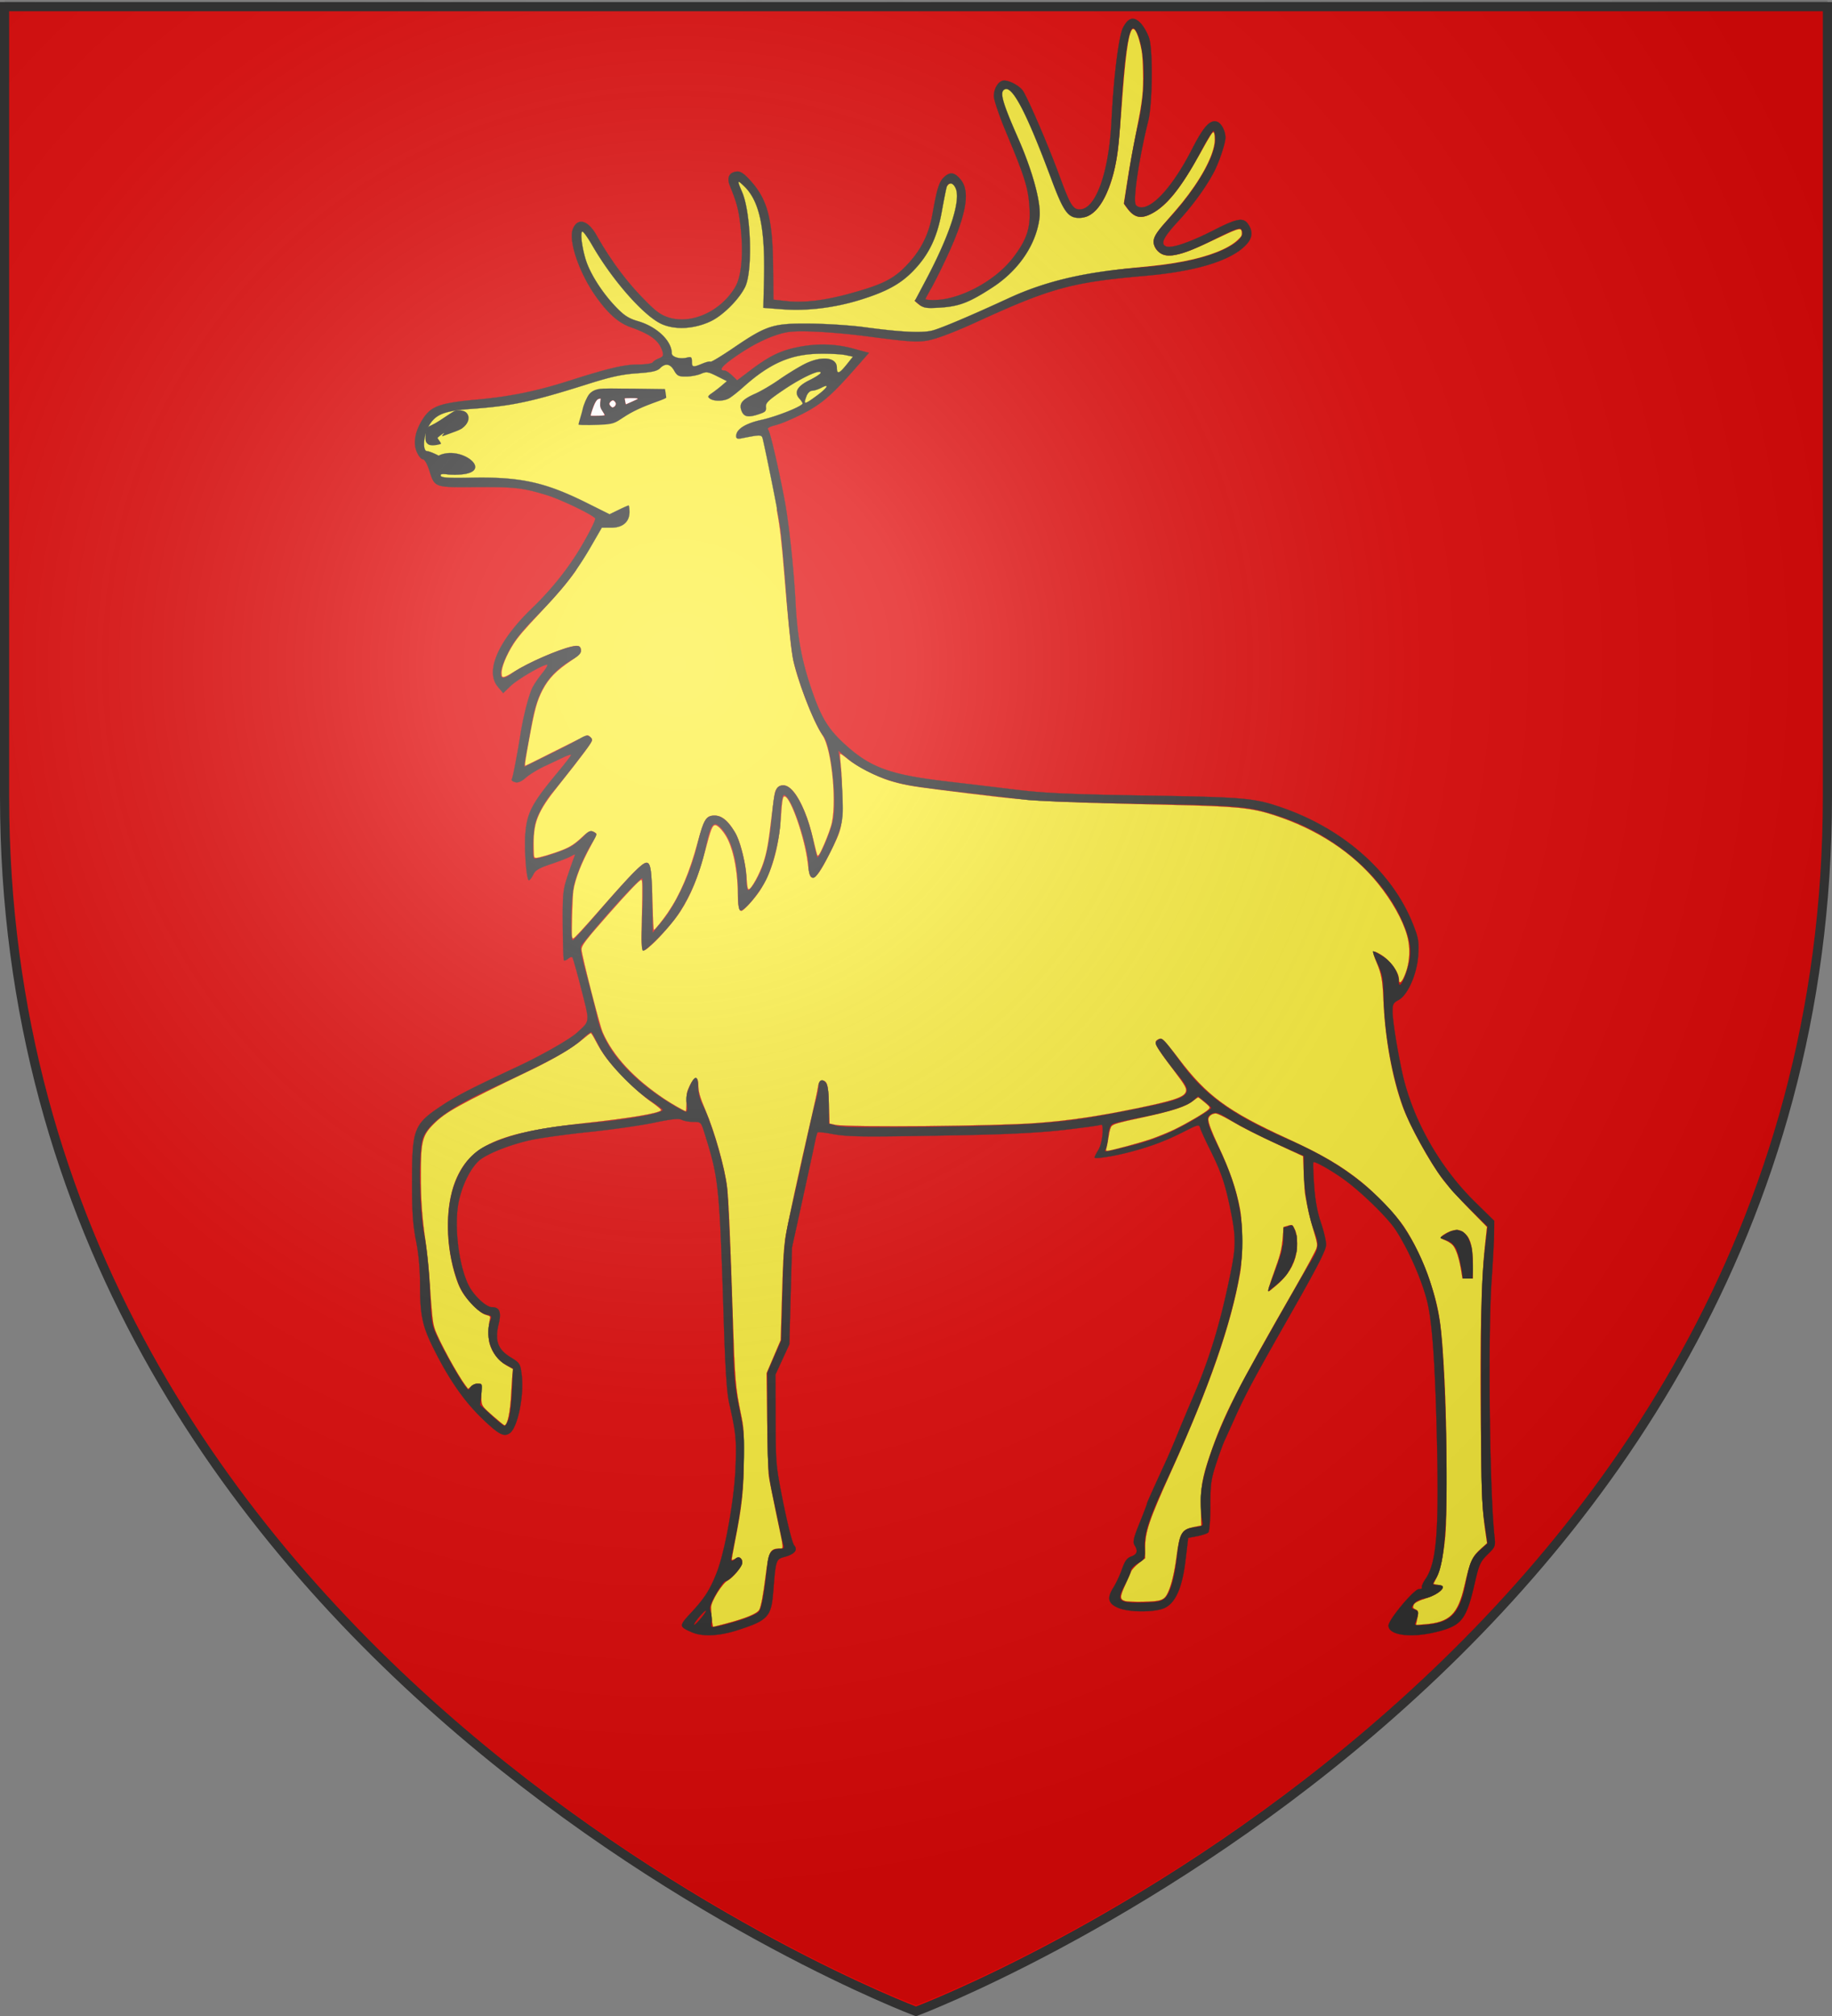 <svg xmlns="http://www.w3.org/2000/svg" xmlns:xlink="http://www.w3.org/1999/xlink" height="660" width="600" version="1.0"><rect width="100%" height="100%" fill="#808080" stroke="none"/><defs><linearGradient id="T"><stop style="stop-color:#fff;stop-opacity:.314" offset="0"/><stop style="stop-color:#fff;stop-opacity:.251" offset=".19"/><stop style="stop-color:#6b6b6b;stop-opacity:.125" offset=".6"/><stop style="stop-color:#000;stop-opacity:.125" offset="1"/></linearGradient><linearGradient id="f"><stop style="stop-color:white;stop-opacity:.314" offset="0"/><stop offset=".19" style="stop-color:white;stop-opacity:.251"/><stop style="stop-color:#6b6b6b;stop-opacity:.125" offset=".6"/><stop style="stop-color:black;stop-opacity:.125" offset="1"/></linearGradient><linearGradient id="aE"><stop offset="0" style="stop-color:white;stop-opacity:.314"/><stop style="stop-color:white;stop-opacity:.251" offset=".19"/><stop offset=".6" style="stop-color:#6b6b6b;stop-opacity:.125"/><stop offset="1" style="stop-color:black;stop-opacity:.125"/></linearGradient><linearGradient id="j"><stop offset="0" style="stop-color:white;stop-opacity:.314"/><stop style="stop-color:white;stop-opacity:.251" offset=".19"/><stop offset=".6" style="stop-color:#6b6b6b;stop-opacity:.125"/><stop offset="1" style="stop-color:black;stop-opacity:.125"/></linearGradient><linearGradient id="aF"><stop offset="0" style="stop-color:white;stop-opacity:.314"/><stop style="stop-color:white;stop-opacity:.251" offset=".19"/><stop offset=".6" style="stop-color:#6b6b6b;stop-opacity:.125"/><stop offset="1" style="stop-color:black;stop-opacity:.125"/></linearGradient><linearGradient id="o"><stop offset="0" style="stop-color:#fff;stop-opacity:.314"/><stop offset=".19" style="stop-color:#fff;stop-opacity:.251"/><stop offset=".6" style="stop-color:#6b6b6b;stop-opacity:.125"/><stop offset="1" style="stop-color:#000;stop-opacity:.125"/></linearGradient><linearGradient id="ay"><stop offset="0" style="stop-color:white;stop-opacity:.314"/><stop style="stop-color:white;stop-opacity:.251" offset=".325"/><stop offset=".877" style="stop-color:#6b6b6b;stop-opacity:.125"/><stop offset="1" style="stop-color:black;stop-opacity:.125"/></linearGradient><linearGradient id="as"><stop offset="0" style="stop-color:white;stop-opacity:.314"/><stop style="stop-color:white;stop-opacity:.251" offset=".19"/><stop offset=".6" style="stop-color:#6b6b6b;stop-opacity:.125"/><stop offset="1" style="stop-color:black;stop-opacity:.125"/></linearGradient><linearGradient id="n"><stop offset="0" style="stop-color:#fff;stop-opacity:.314"/><stop offset=".19" style="stop-color:#fff;stop-opacity:.251"/><stop offset=".6" style="stop-color:#6b6b6b;stop-opacity:.125"/><stop offset="1" style="stop-color:#000;stop-opacity:.125"/></linearGradient><linearGradient id="W"><stop style="stop-color:#fff;stop-opacity:.314" offset="0"/><stop style="stop-color:#fff;stop-opacity:.251" offset=".19"/><stop style="stop-color:#6b6b6b;stop-opacity:.125" offset=".6"/><stop style="stop-color:#000;stop-opacity:.125" offset="1"/></linearGradient><linearGradient id="V"><stop style="stop-color:#fff;stop-opacity:.314" offset="0"/><stop style="stop-color:#fff;stop-opacity:.251" offset=".19"/><stop style="stop-color:#6b6b6b;stop-opacity:.125" offset=".6"/><stop style="stop-color:#000;stop-opacity:.125" offset="1"/></linearGradient><linearGradient id="U"><stop style="stop-color:#fff;stop-opacity:.314" offset="0"/><stop style="stop-color:#fff;stop-opacity:.251" offset=".19"/><stop style="stop-color:#6b6b6b;stop-opacity:.125" offset=".6"/><stop style="stop-color:#000;stop-opacity:.125" offset="1"/></linearGradient><linearGradient id="X"><stop style="stop-color:#fff;stop-opacity:.314" offset="0"/><stop style="stop-color:#fff;stop-opacity:.251" offset=".19"/><stop style="stop-color:#6b6b6b;stop-opacity:.125" offset=".6"/><stop style="stop-color:#000;stop-opacity:.125" offset="1"/></linearGradient><linearGradient id="A"><stop style="stop-color:white;stop-opacity:.314" offset="0"/><stop offset=".19" style="stop-color:white;stop-opacity:.251"/><stop style="stop-color:#6b6b6b;stop-opacity:.125" offset=".6"/><stop style="stop-color:black;stop-opacity:.125" offset="1"/></linearGradient><linearGradient id="Y"><stop style="stop-color:#fff;stop-opacity:.314" offset="0"/><stop style="stop-color:#fff;stop-opacity:.251" offset=".19"/><stop style="stop-color:#6b6b6b;stop-opacity:.125" offset=".6"/><stop style="stop-color:#000;stop-opacity:.125" offset="1"/></linearGradient><linearGradient id="w"><stop offset="0" style="stop-color:white;stop-opacity:.314"/><stop style="stop-color:white;stop-opacity:.251" offset=".19"/><stop offset=".6" style="stop-color:#6b6b6b;stop-opacity:.125"/><stop offset="1" style="stop-color:black;stop-opacity:.125"/></linearGradient><linearGradient id="v"><stop offset="0" style="stop-color:#fff;stop-opacity:.314"/><stop offset=".19" style="stop-color:#fff;stop-opacity:.251"/><stop offset=".6" style="stop-color:#6b6b6b;stop-opacity:.125"/><stop offset="1" style="stop-color:#000;stop-opacity:.125"/></linearGradient><linearGradient id="Z"><stop style="stop-color:#fff;stop-opacity:.314" offset="0"/><stop style="stop-color:#fff;stop-opacity:.251" offset=".19"/><stop style="stop-color:#6b6b6b;stop-opacity:.125" offset=".6"/><stop style="stop-color:#000;stop-opacity:.125" offset="1"/></linearGradient><linearGradient id="u"><stop offset="0" style="stop-color:#fff;stop-opacity:.314"/><stop offset=".19" style="stop-color:#fff;stop-opacity:.251"/><stop offset=".6" style="stop-color:#6b6b6b;stop-opacity:.125"/><stop offset="1" style="stop-color:#000;stop-opacity:.125"/></linearGradient><linearGradient id="t"><stop style="stop-color:white;stop-opacity:.314" offset="0"/><stop offset=".19" style="stop-color:white;stop-opacity:.251"/><stop style="stop-color:#6b6b6b;stop-opacity:.125" offset=".6"/><stop style="stop-color:black;stop-opacity:.125" offset="1"/></linearGradient><linearGradient id="s"><stop style="stop-color:#fff;stop-opacity:.314" offset="0"/><stop style="stop-color:#fff;stop-opacity:.251" offset=".19"/><stop style="stop-color:#6b6b6b;stop-opacity:.125" offset=".6"/><stop style="stop-color:#000;stop-opacity:.125" offset="1"/></linearGradient><linearGradient id="q"><stop style="stop-color:white;stop-opacity:.314" offset="0"/><stop offset=".19" style="stop-color:white;stop-opacity:.251"/><stop style="stop-color:#6b6b6b;stop-opacity:.125" offset=".6"/><stop style="stop-color:black;stop-opacity:.125" offset="1"/></linearGradient><linearGradient id="r"><stop style="stop-color:#fff;stop-opacity:.314" offset="0"/><stop style="stop-color:#fff;stop-opacity:.251" offset=".19"/><stop style="stop-color:#6b6b6b;stop-opacity:.125" offset=".6"/><stop style="stop-color:#000;stop-opacity:.125" offset="1"/></linearGradient><radialGradient xlink:href="#aF" id="aZ" gradientUnits="userSpaceOnUse" gradientTransform="matrix(1.353 0 0 1.349 -77.63 -85.747)" cx="221.445" cy="226.331" fx="221.445" fy="226.331" r="300"/><radialGradient xlink:href="#A" id="aY" gradientUnits="userSpaceOnUse" gradientTransform="matrix(1.353 0 0 1.349 -77.63 -87.747)" cx="221.445" cy="226.331" fx="221.445" fy="226.331" r="300"/><radialGradient xlink:href="#q" id="aX" gradientUnits="userSpaceOnUse" gradientTransform="matrix(1.353 0 0 1.349 -77.63 -85.747)" cx="221.445" cy="226.331" fx="221.445" fy="226.331" r="300"/><radialGradient xlink:href="#r" id="aW" gradientUnits="userSpaceOnUse" gradientTransform="matrix(1.353 0 0 1.349 -77.63 -85.747)" cx="221.445" cy="226.331" fx="221.445" fy="226.331" r="300"/><radialGradient xlink:href="#s" id="aV" gradientUnits="userSpaceOnUse" gradientTransform="matrix(1.353 0 0 1.349 -77.63 -85.747)" cx="221.445" cy="226.331" fx="221.445" fy="226.331" r="300"/><radialGradient xlink:href="#f" id="ba" gradientUnits="userSpaceOnUse" gradientTransform="matrix(1.353 0 0 1.349 -77.63 -87.747)" cx="221.445" cy="226.331" fx="221.445" fy="226.331" r="300"/><radialGradient xlink:href="#t" id="aU" gradientUnits="userSpaceOnUse" gradientTransform="matrix(1.353 0 0 1.349 -77.63 -85.747)" cx="221.445" cy="226.331" fx="221.445" fy="226.331" r="300"/><radialGradient xlink:href="#u" id="aT" gradientUnits="userSpaceOnUse" gradientTransform="matrix(1.353 0 0 1.349 -77.63 -85.747)" cx="221.445" cy="226.331" fx="221.445" fy="226.331" r="300"/><radialGradient xlink:href="#o" id="aH" gradientUnits="userSpaceOnUse" gradientTransform="matrix(1.353 0 0 1.349 -77.63 -85.747)" cx="221.445" cy="226.331" fx="221.445" fy="226.331" r="300"/><radialGradient xlink:href="#v" id="aS" gradientUnits="userSpaceOnUse" gradientTransform="matrix(1.353 0 0 1.349 -77.63 -85.747)" cx="221.445" cy="226.331" fx="221.445" fy="226.331" r="300"/><radialGradient xlink:href="#w" id="aR" gradientUnits="userSpaceOnUse" gradientTransform="matrix(1.353 0 0 1.349 -77.63 -85.747)" cx="221.445" cy="226.331" fx="221.445" fy="226.331" r="300"/><radialGradient gradientTransform="matrix(1.353 0 0 1.349 -77.63 -85.747)" gradientUnits="userSpaceOnUse" xlink:href="#n" id="aI" fy="226.331" fx="221.445" r="300" cy="226.331" cx="221.445"/><radialGradient xlink:href="#T" id="aQ" gradientUnits="userSpaceOnUse" gradientTransform="matrix(1.353 0 0 1.349 -77.63 -85.747)" cx="221.445" cy="226.331" fx="221.445" fy="226.331" r="300"/><radialGradient xlink:href="#j" id="aG" gradientUnits="userSpaceOnUse" gradientTransform="matrix(1.353 0 0 1.349 -77.63 -85.747)" cx="221.445" cy="226.331" fx="221.445" fy="226.331" r="300"/><radialGradient xlink:href="#U" id="aP" gradientUnits="userSpaceOnUse" gradientTransform="matrix(1.353 0 0 1.349 -77.63 -85.747)" cx="221.445" cy="226.331" fx="221.445" fy="226.331" r="300"/><radialGradient xlink:href="#V" id="aO" gradientUnits="userSpaceOnUse" gradientTransform="matrix(1.353 0 0 1.349 -77.63 -85.747)" cx="221.445" cy="226.331" fx="221.445" fy="226.331" r="300"/><radialGradient xlink:href="#W" id="aN" gradientUnits="userSpaceOnUse" gradientTransform="matrix(1.353 0 0 1.349 -77.63 -85.747)" cx="221.445" cy="226.331" fx="221.445" fy="226.331" r="300"/><radialGradient xlink:href="#X" id="aM" gradientUnits="userSpaceOnUse" gradientTransform="matrix(1.353 0 0 1.349 -77.63 -85.747)" cx="221.445" cy="226.331" fx="221.445" fy="226.331" r="300"/><radialGradient xlink:href="#Y" id="aL" gradientUnits="userSpaceOnUse" gradientTransform="matrix(1.353 0 0 1.349 -77.63 -85.747)" cx="221.445" cy="226.331" fx="221.445" fy="226.331" r="300"/><radialGradient xlink:href="#as" id="aJ" gradientUnits="userSpaceOnUse" gradientTransform="matrix(1.353 0 0 1.349 -77.63 -85.747)" cx="221.445" cy="226.331" fx="221.445" fy="226.331" r="300"/><radialGradient xlink:href="#Z" id="aK" gradientUnits="userSpaceOnUse" gradientTransform="matrix(1.353 0 0 1.349 -77.63 -85.747)" cx="221.445" cy="226.331" fx="221.445" fy="226.331" r="300"/><pattern xlink:href="#at" id="az" patternTransform="matrix(.621 0 0 .564 -1388.92 -44.852)"/><pattern patternTransform="translate(-470.425 -2981.596)" id="b" xlink:href="#aD"/><pattern patternTransform="translate(-4423.993 1439.297)" id="d" xlink:href="#aB"/><pattern patternTransform="matrix(.621 0 0 .564 -4137.008 -3546.458)" id="a" xlink:href="#aA"/><pattern patternTransform="matrix(.621 0 0 .564 -1244.11 -956.306)" id="aA" xlink:href="#az"/><pattern patternUnits="userSpaceOnUse" width="173.263" height="257.473" patternTransform="translate(-1242.308 -84.965)" id="e"><g transform="translate(1242.308 84.965)"><g id="i" transform="translate(-347.196 -19.156)"><path transform="matrix(.86 0 0 .924 -1412.997 218.928)" d="M644.408-299.935c0 4.328-3.77 7.837-8.418 7.837-4.65 0-8.418-3.509-8.418-7.837 0-4.329 3.769-7.838 8.418-7.838 4.649 0 8.418 3.51 8.418 7.838z" id="g" style="fill:#313131;fill-opacity:1;fill-rule:evenodd;stroke:#313131;stroke-width:1.122;stroke-linecap:square;stroke-linejoin:bevel;stroke-miterlimit:4;stroke-opacity:1;stroke-dasharray:none"/><use height="660" width="600" transform="translate(15.097 15.356)" xlink:href="#g"/><use height="660" width="600" transform="translate(-14.906 15.356)" xlink:href="#g"/><g transform="translate(-1493.557 234.74)"><path style="fill:#313131;fill-opacity:1;stroke:#313131;stroke-width:.2;stroke-linecap:butt;stroke-linejoin:miter;stroke-miterlimit:4;stroke-opacity:1;stroke-dasharray:none" d="M627.4-265.43c-5.746 60.436-18.557 75.834-28.856 87.7 14.718-4.677 19.11-9.244 23.222-13.933 1.235 4.67 2.957 10.249 5.64 13.435" id="h"/><use xlink:href="#h" transform="matrix(-1 0 0 1 1254.776 0)" width="600" height="660" style="fill:#313131;fill-opacity:1"/></g></g><use xlink:href="#i" style="fill:#000;stroke:#000" width="1" height="1"/><use xlink:href="#i" transform="matrix(-1 0 0 1 -2311.354 134.552)" style="fill:#000;stroke:#000" width="1" height="1"/></g></pattern><pattern patternUnits="userSpaceOnUse" width="173.263" height="257.473" patternTransform="translate(-1242.308 -84.965)" id="at"><g transform="translate(1242.308 84.965)"><g id="aw" transform="translate(-347.196 -19.156)"><path transform="matrix(.86 0 0 .924 -1412.997 218.928)" d="M644.408-299.935c0 4.328-3.77 7.837-8.418 7.837-4.65 0-8.418-3.509-8.418-7.837 0-4.329 3.769-7.838 8.418-7.838 4.649 0 8.418 3.51 8.418 7.838z" id="au" style="fill:#313131;fill-opacity:1;fill-rule:evenodd;stroke:#313131;stroke-width:1.122;stroke-linecap:square;stroke-linejoin:bevel;stroke-miterlimit:4;stroke-opacity:1;stroke-dasharray:none"/><use height="660" width="600" transform="translate(15.097 15.356)" xlink:href="#au"/><use height="660" width="600" transform="translate(-14.906 15.356)" xlink:href="#au"/><g transform="translate(-1493.557 234.74)"><path style="fill:#313131;fill-opacity:1;stroke:#313131;stroke-width:.2;stroke-linecap:butt;stroke-linejoin:miter;stroke-miterlimit:4;stroke-opacity:1;stroke-dasharray:none" d="M627.4-265.43c-5.746 60.436-18.557 75.834-28.856 87.7 14.718-4.677 19.11-9.244 23.222-13.933 1.235 4.67 2.957 10.249 5.64 13.435" id="av"/><use xlink:href="#av" transform="matrix(-1 0 0 1 1254.776 0)" width="600" height="660" style="fill:#313131;fill-opacity:1"/></g></g><use xlink:href="#aw" style="fill:#000;stroke:#000" width="1" height="1"/><use xlink:href="#aw" transform="matrix(-1 0 0 1 -2311.354 134.552)" style="fill:#000;stroke:#000" width="1" height="1"/></g></pattern><pattern id="y" patternTransform="translate(-1242.308 -84.965)" height="257.473" width="173.263" patternUnits="userSpaceOnUse"><g transform="translate(1242.308 84.965)"><g transform="translate(-347.196 -19.156)" id="S"><path style="fill:#313131;fill-opacity:1;fill-rule:evenodd;stroke:#313131;stroke-width:1.122;stroke-linecap:square;stroke-linejoin:bevel;stroke-miterlimit:4;stroke-opacity:1;stroke-dasharray:none" id="Q" d="M644.408-299.935c0 4.328-3.77 7.837-8.418 7.837-4.65 0-8.418-3.509-8.418-7.837 0-4.329 3.769-7.838 8.418-7.838 4.649 0 8.418 3.51 8.418 7.838z" transform="matrix(.86 0 0 .924 -1412.997 218.928)"/><use xlink:href="#Q" transform="translate(15.097 15.356)" width="600" height="660"/><use xlink:href="#Q" transform="translate(-14.906 15.356)" width="600" height="660"/><g transform="translate(-1493.557 234.74)"><path id="R" d="M627.4-265.43c-5.746 60.436-18.557 75.834-28.856 87.7 14.718-4.677 19.11-9.244 23.222-13.933 1.235 4.67 2.957 10.249 5.64 13.435" style="fill:#313131;fill-opacity:1;stroke:#313131;stroke-width:.2;stroke-linecap:butt;stroke-linejoin:miter;stroke-miterlimit:4;stroke-opacity:1;stroke-dasharray:none"/><use style="fill:#313131;fill-opacity:1" height="660" width="600" transform="matrix(-1 0 0 1 1254.776 0)" xlink:href="#R"/></g></g><use height="1" width="1" style="fill:#000;stroke:#000" xlink:href="#S"/><use height="1" width="1" style="fill:#000;stroke:#000" transform="matrix(-1 0 0 1 -2311.354 134.552)" xlink:href="#S"/></g></pattern><pattern xlink:href="#x" id="aD" patternTransform="translate(-4222.539 777.464)"/><pattern xlink:href="#y" id="aC" patternTransform="translate(-1268.453 -68.625)"/><pattern xlink:href="#z" id="aB" patternTransform="translate(-996.485 312.13)"/><pattern patternTransform="translate(-970.34 295.79)" id="z" xlink:href="#y"/><pattern patternTransform="translate(13.392 -52.701)" id="x" xlink:href="#y"/><pattern patternTransform="translate(-4695.96 1058.542)" id="c" xlink:href="#aC"/><g transform="translate(-347.196 -19.156)" id="M"><path style="fill:#313131;fill-opacity:1;fill-rule:evenodd;stroke:#313131;stroke-width:1.122;stroke-linecap:square;stroke-linejoin:bevel;stroke-miterlimit:4;stroke-opacity:1;stroke-dasharray:none" id="K" d="M644.408-299.935c0 4.328-3.77 7.837-8.418 7.837-4.65 0-8.418-3.509-8.418-7.837 0-4.329 3.769-7.838 8.418-7.838 4.649 0 8.418 3.51 8.418 7.838z" transform="matrix(.86 0 0 .924 -1412.997 218.928)"/><use xlink:href="#K" transform="translate(15.097 15.356)" width="600" height="660"/><use xlink:href="#K" transform="translate(-14.906 15.356)" width="600" height="660"/><g transform="translate(-1493.557 234.74)"><path id="L" d="M627.4-265.43c-5.746 60.436-18.557 75.834-28.856 87.7 14.718-4.677 19.11-9.244 23.222-13.933 1.235 4.67 2.957 10.249 5.64 13.435" style="fill:#313131;fill-opacity:1;stroke:#313131;stroke-width:.2;stroke-linecap:butt;stroke-linejoin:miter;stroke-miterlimit:4;stroke-opacity:1;stroke-dasharray:none"/><use style="fill:#313131;fill-opacity:1" height="660" width="600" transform="matrix(-1 0 0 1 1254.776 0)" xlink:href="#L"/></g></g><g transform="translate(-347.196 -19.156)" id="ac"><path style="fill:#313131;fill-opacity:1;fill-rule:evenodd;stroke:#313131;stroke-width:1.122;stroke-linecap:square;stroke-linejoin:bevel;stroke-miterlimit:4;stroke-opacity:1;stroke-dasharray:none" id="aa" d="M644.408-299.935c0 4.328-3.77 7.837-8.418 7.837-4.65 0-8.418-3.509-8.418-7.837 0-4.329 3.769-7.838 8.418-7.838 4.649 0 8.418 3.51 8.418 7.838z" transform="matrix(.86 0 0 .924 -1412.997 218.928)"/><use xlink:href="#aa" transform="translate(15.097 15.356)" width="600" height="660"/><use xlink:href="#aa" transform="translate(-14.906 15.356)" width="600" height="660"/><g transform="translate(-1493.557 234.74)"><path id="ab" d="M627.4-265.43c-5.746 60.436-18.557 75.834-28.856 87.7 14.718-4.677 19.11-9.244 23.222-13.933 1.235 4.67 2.957 10.249 5.64 13.435" style="fill:#313131;fill-opacity:1;stroke:#313131;stroke-width:.2;stroke-linecap:butt;stroke-linejoin:miter;stroke-miterlimit:4;stroke-opacity:1;stroke-dasharray:none"/><use style="fill:#313131;fill-opacity:1" height="660" width="600" transform="matrix(-1 0 0 1 1254.776 0)" xlink:href="#ab"/></g></g><g id="ao" transform="translate(-347.196 -19.156)"><path transform="matrix(.86 0 0 .924 -1412.997 218.928)" d="M644.408-299.935c0 4.328-3.77 7.837-8.418 7.837-4.65 0-8.418-3.509-8.418-7.837 0-4.329 3.769-7.838 8.418-7.838 4.649 0 8.418 3.51 8.418 7.838z" id="am" style="fill:#313131;fill-opacity:1;fill-rule:evenodd;stroke:#313131;stroke-width:1.122;stroke-linecap:square;stroke-linejoin:bevel;stroke-miterlimit:4;stroke-opacity:1;stroke-dasharray:none"/><use height="660" width="600" transform="translate(15.097 15.356)" xlink:href="#am"/><use height="660" width="600" transform="translate(-14.906 15.356)" xlink:href="#am"/><g transform="translate(-1493.557 234.74)"><path style="fill:#313131;fill-opacity:1;stroke:#313131;stroke-width:.2;stroke-linecap:butt;stroke-linejoin:miter;stroke-miterlimit:4;stroke-opacity:1;stroke-dasharray:none" d="M627.4-265.43c-5.746 60.436-18.557 75.834-28.856 87.7 14.718-4.677 19.11-9.244 23.222-13.933 1.235 4.67 2.957 10.249 5.64 13.435" id="an"/><use xlink:href="#an" transform="matrix(-1 0 0 1 1254.776 0)" width="600" height="660" style="fill:#313131;fill-opacity:1"/></g></g><g id="G" transform="translate(-347.196 -19.156)"><path transform="matrix(.86 0 0 .924 -1412.997 218.928)" d="M644.408-299.935c0 4.328-3.77 7.837-8.418 7.837-4.65 0-8.418-3.509-8.418-7.837 0-4.329 3.769-7.838 8.418-7.838 4.649 0 8.418 3.51 8.418 7.838z" id="E" style="fill:#313131;fill-opacity:1;fill-rule:evenodd;stroke:#313131;stroke-width:1.122;stroke-linecap:square;stroke-linejoin:bevel;stroke-miterlimit:4;stroke-opacity:1;stroke-dasharray:none"/><use height="660" width="600" transform="translate(15.097 15.356)" xlink:href="#E"/><use height="660" width="600" transform="translate(-14.906 15.356)" xlink:href="#E"/><g transform="translate(-1493.557 234.74)"><path style="fill:#313131;fill-opacity:1;stroke:#313131;stroke-width:.2;stroke-linecap:butt;stroke-linejoin:miter;stroke-miterlimit:4;stroke-opacity:1;stroke-dasharray:none" d="M627.4-265.43c-5.746 60.436-18.557 75.834-28.856 87.7 14.718-4.677 19.11-9.244 23.222-13.933 1.235 4.67 2.957 10.249 5.64 13.435" id="F"/><use xlink:href="#F" transform="matrix(-1 0 0 1 1254.776 0)" width="600" height="660" style="fill:#313131;fill-opacity:1"/></g></g><g id="D" transform="translate(-347.196 -19.156)"><path transform="matrix(.86 0 0 .924 -1412.997 218.928)" d="M644.408-299.935c0 4.328-3.77 7.837-8.418 7.837-4.65 0-8.418-3.509-8.418-7.837 0-4.329 3.769-7.838 8.418-7.838 4.649 0 8.418 3.51 8.418 7.838z" id="B" style="fill:#313131;fill-opacity:1;fill-rule:evenodd;stroke:#313131;stroke-width:1.122;stroke-linecap:square;stroke-linejoin:bevel;stroke-miterlimit:4;stroke-opacity:1;stroke-dasharray:none"/><use height="660" width="600" transform="translate(15.097 15.356)" xlink:href="#B"/><use height="660" width="600" transform="translate(-14.906 15.356)" xlink:href="#B"/><g transform="translate(-1493.557 234.74)"><path style="fill:#313131;fill-opacity:1;stroke:#313131;stroke-width:.2;stroke-linecap:butt;stroke-linejoin:miter;stroke-miterlimit:4;stroke-opacity:1;stroke-dasharray:none" d="M627.4-265.43c-5.746 60.436-18.557 75.834-28.856 87.7 14.718-4.677 19.11-9.244 23.222-13.933 1.235 4.67 2.957 10.249 5.64 13.435" id="C"/><use xlink:href="#C" transform="matrix(-1 0 0 1 1254.776 0)" width="600" height="660" style="fill:#313131;fill-opacity:1"/></g></g><g id="ar" transform="translate(-347.196 -19.156)"><path transform="matrix(.86 0 0 .924 -1412.997 218.928)" d="M644.408-299.935c0 4.328-3.77 7.837-8.418 7.837-4.65 0-8.418-3.509-8.418-7.837 0-4.329 3.769-7.838 8.418-7.838 4.649 0 8.418 3.51 8.418 7.838z" id="ap" style="fill:#313131;fill-opacity:1;fill-rule:evenodd;stroke:#313131;stroke-width:1.122;stroke-linecap:square;stroke-linejoin:bevel;stroke-miterlimit:4;stroke-opacity:1;stroke-dasharray:none"/><use height="660" width="600" transform="translate(15.097 15.356)" xlink:href="#ap"/><use height="660" width="600" transform="translate(-14.906 15.356)" xlink:href="#ap"/><g transform="translate(-1493.557 234.74)"><path style="fill:#313131;fill-opacity:1;stroke:#313131;stroke-width:.2;stroke-linecap:butt;stroke-linejoin:miter;stroke-miterlimit:4;stroke-opacity:1;stroke-dasharray:none" d="M627.4-265.43c-5.746 60.436-18.557 75.834-28.856 87.7 14.718-4.677 19.11-9.244 23.222-13.933 1.235 4.67 2.957 10.249 5.64 13.435" id="aq"/><use xlink:href="#aq" transform="matrix(-1 0 0 1 1254.776 0)" width="600" height="660" style="fill:#313131;fill-opacity:1"/></g></g><g transform="translate(-347.196 -19.156)" id="af"><path style="fill:#313131;fill-opacity:1;fill-rule:evenodd;stroke:#313131;stroke-width:1.122;stroke-linecap:square;stroke-linejoin:bevel;stroke-miterlimit:4;stroke-opacity:1;stroke-dasharray:none" id="ad" d="M644.408-299.935c0 4.328-3.77 7.837-8.418 7.837-4.65 0-8.418-3.509-8.418-7.837 0-4.329 3.769-7.838 8.418-7.838 4.649 0 8.418 3.51 8.418 7.838z" transform="matrix(.86 0 0 .924 -1412.997 218.928)"/><use xlink:href="#ad" transform="translate(15.097 15.356)" width="600" height="660"/><use xlink:href="#ad" transform="translate(-14.906 15.356)" width="600" height="660"/><g transform="translate(-1493.557 234.74)"><path id="ae" d="M627.4-265.43c-5.746 60.436-18.557 75.834-28.856 87.7 14.718-4.677 19.11-9.244 23.222-13.933 1.235 4.67 2.957 10.249 5.64 13.435" style="fill:#313131;fill-opacity:1;stroke:#313131;stroke-width:.2;stroke-linecap:butt;stroke-linejoin:miter;stroke-miterlimit:4;stroke-opacity:1;stroke-dasharray:none"/><use style="fill:#313131;fill-opacity:1" height="660" width="600" transform="matrix(-1 0 0 1 1254.776 0)" xlink:href="#ae"/></g></g><g transform="translate(-347.196 -19.156)" id="J"><path style="fill:#313131;fill-opacity:1;fill-rule:evenodd;stroke:#313131;stroke-width:1.122;stroke-linecap:square;stroke-linejoin:bevel;stroke-miterlimit:4;stroke-opacity:1;stroke-dasharray:none" id="H" d="M644.408-299.935c0 4.328-3.77 7.837-8.418 7.837-4.65 0-8.418-3.509-8.418-7.837 0-4.329 3.769-7.838 8.418-7.838 4.649 0 8.418 3.51 8.418 7.838z" transform="matrix(.86 0 0 .924 -1412.997 218.928)"/><use xlink:href="#H" transform="translate(15.097 15.356)" width="600" height="660"/><use xlink:href="#H" transform="translate(-14.906 15.356)" width="600" height="660"/><g transform="translate(-1493.557 234.74)"><path id="I" d="M627.4-265.43c-5.746 60.436-18.557 75.834-28.856 87.7 14.718-4.677 19.11-9.244 23.222-13.933 1.235 4.67 2.957 10.249 5.64 13.435" style="fill:#313131;fill-opacity:1;stroke:#313131;stroke-width:.2;stroke-linecap:butt;stroke-linejoin:miter;stroke-miterlimit:4;stroke-opacity:1;stroke-dasharray:none"/><use style="fill:#313131;fill-opacity:1" height="660" width="600" transform="matrix(-1 0 0 1 1254.776 0)" xlink:href="#I"/></g></g><g id="ai" transform="translate(-347.196 -19.156)"><path transform="matrix(.86 0 0 .924 -1412.997 218.928)" d="M644.408-299.935c0 4.328-3.77 7.837-8.418 7.837-4.65 0-8.418-3.509-8.418-7.837 0-4.329 3.769-7.838 8.418-7.838 4.649 0 8.418 3.51 8.418 7.838z" id="ag" style="fill:#313131;fill-opacity:1;fill-rule:evenodd;stroke:#313131;stroke-width:1.122;stroke-linecap:square;stroke-linejoin:bevel;stroke-miterlimit:4;stroke-opacity:1;stroke-dasharray:none"/><use height="660" width="600" transform="translate(15.097 15.356)" xlink:href="#ag"/><use height="660" width="600" transform="translate(-14.906 15.356)" xlink:href="#ag"/><g transform="translate(-1493.557 234.74)"><path style="fill:#313131;fill-opacity:1;stroke:#313131;stroke-width:.2;stroke-linecap:butt;stroke-linejoin:miter;stroke-miterlimit:4;stroke-opacity:1;stroke-dasharray:none" d="M627.4-265.43c-5.746 60.436-18.557 75.834-28.856 87.7 14.718-4.677 19.11-9.244 23.222-13.933 1.235 4.67 2.957 10.249 5.64 13.435" id="ah"/><use xlink:href="#ah" transform="matrix(-1 0 0 1 1254.776 0)" width="600" height="660" style="fill:#313131;fill-opacity:1"/></g></g><g id="al" transform="translate(-347.196 -19.156)"><path transform="matrix(.86 0 0 .924 -1412.997 218.928)" d="M644.408-299.935c0 4.328-3.77 7.837-8.418 7.837-4.65 0-8.418-3.509-8.418-7.837 0-4.329 3.769-7.838 8.418-7.838 4.649 0 8.418 3.51 8.418 7.838z" id="aj" style="fill:#313131;fill-opacity:1;fill-rule:evenodd;stroke:#313131;stroke-width:1.122;stroke-linecap:square;stroke-linejoin:bevel;stroke-miterlimit:4;stroke-opacity:1;stroke-dasharray:none"/><use height="660" width="600" transform="translate(15.097 15.356)" xlink:href="#aj"/><use height="660" width="600" transform="translate(-14.906 15.356)" xlink:href="#aj"/><g transform="translate(-1493.557 234.74)"><path style="fill:#313131;fill-opacity:1;stroke:#313131;stroke-width:.2;stroke-linecap:butt;stroke-linejoin:miter;stroke-miterlimit:4;stroke-opacity:1;stroke-dasharray:none" d="M627.4-265.43c-5.746 60.436-18.557 75.834-28.856 87.7 14.718-4.677 19.11-9.244 23.222-13.933 1.235 4.67 2.957 10.249 5.64 13.435" id="ak"/><use xlink:href="#ak" transform="matrix(-1 0 0 1 1254.776 0)" width="600" height="660" style="fill:#313131;fill-opacity:1"/></g></g><g transform="translate(-347.196 -19.156)" id="P"><path style="fill:#313131;fill-opacity:1;fill-rule:evenodd;stroke:#313131;stroke-width:1.122;stroke-linecap:square;stroke-linejoin:bevel;stroke-miterlimit:4;stroke-opacity:1;stroke-dasharray:none" id="N" d="M644.408-299.935c0 4.328-3.77 7.837-8.418 7.837-4.65 0-8.418-3.509-8.418-7.837 0-4.329 3.769-7.838 8.418-7.838 4.649 0 8.418 3.51 8.418 7.838z" transform="matrix(.86 0 0 .924 -1412.997 218.928)"/><use xlink:href="#N" transform="translate(15.097 15.356)" width="600" height="660"/><use xlink:href="#N" transform="translate(-14.906 15.356)" width="600" height="660"/><g transform="translate(-1493.557 234.74)"><path id="O" d="M627.4-265.43c-5.746 60.436-18.557 75.834-28.856 87.7 14.718-4.677 19.11-9.244 23.222-13.933 1.235 4.67 2.957 10.249 5.64 13.435" style="fill:#313131;fill-opacity:1;stroke:#313131;stroke-width:.2;stroke-linecap:butt;stroke-linejoin:miter;stroke-miterlimit:4;stroke-opacity:1;stroke-dasharray:none"/><use style="fill:#313131;fill-opacity:1" height="660" width="600" transform="matrix(-1 0 0 1 1254.776 0)" xlink:href="#O"/></g></g><g id="m" transform="translate(-347.196 -19.156)"><path transform="matrix(.86 0 0 .924 -1412.997 218.928)" d="M644.408-299.935c0 4.328-3.77 7.837-8.418 7.837-4.65 0-8.418-3.509-8.418-7.837 0-4.329 3.769-7.838 8.418-7.838 4.649 0 8.418 3.51 8.418 7.838z" id="k" style="fill:#313131;fill-opacity:1;fill-rule:evenodd;stroke:#313131;stroke-width:1.122;stroke-linecap:square;stroke-linejoin:bevel;stroke-miterlimit:4;stroke-opacity:1;stroke-dasharray:none"/><use height="660" width="600" transform="translate(15.097 15.356)" xlink:href="#k"/><use height="660" width="600" transform="translate(-14.906 15.356)" xlink:href="#k"/><g transform="translate(-1493.557 234.74)"><path style="fill:#313131;fill-opacity:1;stroke:#313131;stroke-width:.2;stroke-linecap:butt;stroke-linejoin:miter;stroke-miterlimit:4;stroke-opacity:1;stroke-dasharray:none" d="M627.4-265.43c-5.746 60.436-18.557 75.834-28.856 87.7 14.718-4.677 19.11-9.244 23.222-13.933 1.235 4.67 2.957 10.249 5.64 13.435" id="l"/><use xlink:href="#l" transform="matrix(-1 0 0 1 1254.776 0)" width="600" height="660" style="fill:#313131;fill-opacity:1"/></g></g><path id="ax" d="M-298.5-293.5h597v517a70 70 0 0 1-70 70H70a70 70 0 0 0-70 70 70 70 0 0 0-70-70h-158.5a70 70 0 0 1-70-70z" style="stroke-linecap:round;stroke-linejoin:round"/><path id="p" d="M-298.5-293.5h597v517a70 70 0 0 1-70 70H70a70 70 0 0 0-70 70 70 70 0 0 0-70-70h-158.5a70 70 0 0 1-70-70z" style="stroke-linecap:round;stroke-linejoin:round"/></defs><g style="display:inline"><path style="fill:#e20909;fill-opacity:1;fill-rule:evenodd;stroke:none" d="M300 658.5s298.5-112.32 298.5-397.772V2.176H1.5v258.552C1.5 546.18 300 658.5 300 658.5z"/></g><g style="display:inline"><path d="M-12373.086 7617.906c-3.729-9.717 1.659-202.195 6.502-232.276 9.587-59.554 39.47-135.886 87.421-223.31 16.194-29.524 28.329-55.483 26.967-57.686-1.361-2.203-7.5-6.604-13.642-9.78-15.464-7.997-25.683-3.306-57.241 26.274-35.217 33.01-57.73 47.857-95.92 63.256-45.255 18.248-121.821 40.934-133.541 39.568-9.828-1.146-9.849-1.233-11.031-45.732-3.438-129.332 16.582-180.279 123.386-313.994 115.498-144.6 166.621-213.525 166.621-224.642 0-8.083-15.681-23.502-23.902-23.502-3.277 0-73.133 34.019-155.236 75.598s-150.626 75.598-152.273 75.598c-4.098 0-.394-26.227 17.797-125.997 27.827-152.627 39.704-196.402 67.843-250.054 30.724-58.582 67.601-96.216 144.941-147.92 39.693-26.535 49.314-38.277 45.106-55.045-4.115-16.394-15.923-19.55-46.564-12.443-67.687 15.698-219.085 82.23-286.508 125.907-20.366 13.193-41.968 24.336-48.003 24.76-10.355.73-11.042-.198-12.203-16.48-2.086-29.261 22.636-90.882 59.181-147.512 22.543-34.932 51.408-68.625 136.895-159.791 85.977-91.69 127.83-141.114 170.853-201.76l123.407-230.738 48.19-32.5-69.277-30.48c-256.913-128.981-344.12-150.924-613.169-151.099-135.498 13.852-182.955-11.338-170.278-34.991-155.656-180.251-98.02-353.98 171.557-336.093 166.759-11.14 285.046-34.126 517.325-104.986 99.822-15.095 212.148-69.316 311.804-78.355 58.553-5.311 69.268-2.447 86.092-15.194 31.485-23.857 75.523-33.85 98.327-.74 8.145 11.826 22.068 26.257 27.009 28.135 18.206 6.922 46.006 4.77 81.66-5.567 21.021-6.094 45.136-6.702 51.289-5.176 14.929 3.701 96.213 50.234 99.405 48.965 10.311-4.1-6.254 33.302-30.828 52.715-38.748 30.61-54.578 19.512-51.203 25.818 5.325 9.95 6.977 11.257 33.482 11.257 40.058 0 31.669-7.886 103.292-68.682 131.902-111.965 250.077-156.286 377.482-167.803 51.454-4.651 165.601 9.554 195.101 17.73l17.84 15.749-34.504 34.236c-133.637 206.089-286.466 255.897-441.142 290.67-59.959 16.733-75.474 23.712-97.187 39.99-23.427 17.565-17.757 23.147-.609 27.315 4.798 1.167-1.975 3.166 21.358-1.158 53.195-9.858 80.981-16.841 86.07-7.332 4.576 8.55 64.595 274.378 56.418 377.075 15.175 82.018 24.255 159.876 36.833 315.82 17.259 213.997 30.675 347.708 41.174 410.366 16.794 100.238 100.362 319.563 148.674 390.196 47.593 69.583 73.363 351.486 41.375 452.619-11.235 35.519-28.037 78.093-45.133 114.361-12.13 25.732-17.722 32.98-22.08 28.623-1.212-1.212-8.731-29.736-16.71-63.387-18.146-76.532-28.175-109.521-47.474-156.165-34.318-82.945-71.46-127.935-105.619-127.935-19.58 0-32.969 11.278-40.062 33.746-2.555 8.093-9.822 58.8-16.15 112.683-16.506 140.556-23.374 179.918-41.081 235.437-17.619 55.244-60.444 133.75-72.961 133.75-6.24 0-8.188-10.946-12.067-67.793-3.969-58.168-25.602-149.535-45.905-193.884-12.901-28.18-37.651-63.925-54.512-78.73-20.977-18.417-36.692-25.12-58.889-25.12-40.063 0-51.385 18.26-82.519 133.089-41.066 151.463-86.783 259.194-147.995 348.743-26.176 38.295-64.26 85.29-69.118 85.29-1.845 0-4.414-43.178-5.708-95.951-4.82-196.591-10.142-237.455-30.926-237.455-20.618 0-72.489 52.226-227.173 228.732-89.906 102.59-131.452 147.319-136.834 147.319-1.728 0-4.203-2.767-5.5-6.148h0zm204.128-2556.434c8.685-3.322 27.22-15.246 42.589-25.097 40.379-25.883 99.644-55.77 165.543-81.292l41.62-9.73-5.949-23.655c-2.885-11.474 14.889-9.124 13.749-10.967-1.139-1.844-72.905-6.79-160.881-6.79-153.058 5.729-169.021-3.41-191.211 19.541-16.459 17.025-33.82 25.649-48.243 79.312-6.591 24.52-11.818 59.272-13.016 63.223 23.123-3.443-12.4 2.525 64.904.901 60.527-1.27 53.864 2.514 65.689-2.009l25.206-3.437z" style="fill:#fcef3c;fill-opacity:1;fill-rule:evenodd;stroke:#313131;stroke-width:.388;stroke-linecap:round;stroke-linejoin:miter;stroke-miterlimit:4;stroke-opacity:1;stroke-dasharray:none" transform="matrix(.066 0 0 .066 1003.977 -195.938)"/><path d="M-11801.742 4800.03c-1.9-1.3-.214-22.51-1.854-33.131l1.601-4.416-29.38-3.453c-47.583 1.698-59.615-11.236-59.615-36.837 0-20.069-13.036-50.702-40.553-77.721-29.272-28.743-63.729-55.458-115.346-72.572-16.816-5.576 37.353 6.415-61.613-27.652-54.111-31.19-136.424-132.365-181.124-220.989-21.414-42.455-53.054-143.624-57.561-196.457-1.451-17.012 24.868-42.85 37.636-28.68 4.454 4.943 11.666 4.513 51.383 68.568 101.028 162.932 187.422 285.662 282.496 358.825 45.139 34.735 91.762 54.343 151.998 54.144 56.008-.185 102.385-20.485 148.726-43.79 66.805-33.599 121.821-92.32 144.02-151.652 13.272-35.471 17.632-82.667 17.671-181.437.04-94.056 3.651-141.61-8.304-207.586-7.636-42.141-27.274-70.84-42.707-110.706-6.441-16.636 14.705-30.915 15.52-31.73 2.767-2.767 30.443 15.451 44.611 32.314 28.894 34.39 59.957 75.906 74.346 132.651 19.891 78.447 38.913 162.516 35.847 331.779l.998 119.365 38.084 16.749c35.107 2.131 75.133-8.402 81.079-7.672 19.456 2.388 123.418 5.032 166.216-1.31 134.324-19.9 281.007-73.8 359.391-124.268 40.942-26.36 60.257-58.683 94.498-101.5 54.777-68.499 74.214-125.662 97.9-246.061 18.332-93.184 44.757-114.619 48.891-119.6 9.422-11.353 43.152-13.964 50.588 8.286 13.614 40.732 3.394 146.902-47.935 269.06-17.289 41.143-110.361 213.119-145.121 277.317l-23.62 19.848 6.373 7.079c3.505 3.893 12.534 11.328 20.064 16.522 19.988 13.788 48.836-2.557 102.77-6.564 93.206-6.926 146.149-24.98 238.569-81.67 98.063-60.153 127.029-112.37 174.701-192.303 41.069-68.859 57.515-112.659 53.129-170.76-6.895-91.344-37.486-216.832-116.08-402.112-42.421-100.006-52.337-163.557-55.26-188.429-1.808-15.38 8.455-30.69 15.968-38.202 9.944-9.944 26.71-13.221 39.735-5.279 37.886 23.101 88.51 118.987 189.332 383.174 56.133 147.087 88.462 218.656 114.985 238.886 23.392 17.842 42.546 35.39 76.476 19.915 69.486-31.69 126.607-158.338 147.978-328.094 3.559-28.268 11.553-122.362 17.766-209.097 18.092-252.582 32.472-360.98 51.24-386.262 13.593-18.312 34.218 25.368 48.656 103.044 3.591 19.32 5.943 54.292 7.061 105.017 2.18 98.807-2.525 141.712-31.362 286.017-25.02 125.2-32.915 169.271-51.3 286.353l-12.875 81.985 8.566 12.36c39.313 56.729 71.718 66.476 127.27 38.282 77.412-39.288 143.784-121.68 245.482-304.728 46.163-83.091 58.345-102.287 63.775-100.496 5.617 1.852 8.272 33.336 4.811 57.047-10.47 71.742-70.963 182.149-160.546 293.017-13.65 16.895-43.936 52.378-67.3 78.85-57.567 65.227-71.777 86.582-73.395 110.301-1.555 22.785 7.856 42.383 27.597 57.475 20.577 15.73 43.098 19.202 79.282 12.223 48.791-9.41 87.164-24.812 222.264-89.212 97.824-46.63 107.816-48.257 107.816-17.542 0 12.244-1.736 15.044-20.305 32.759-45.278 43.195-142.956 81.827-267.74 105.892-66.924 12.907-124.911 20.524-234.943 30.863-211.078 19.833-320.566 56.018-458.619 100.996-61.157 19.925-163.811 63.87-277.448 115.074-226.884 102.23-268.013 116.176-316.274 121.939-44.844 5.354-126.33-2.766-265.012-19.612-120.589-14.648-176.629-25.548-290.229-27.632-195.396-3.583-226.296 13.137-390.458 120.557-99.395 65.04-93.057 68.296-102.376 68.338-4.194.019-25.61 16.071-45.859 23.133l-83.052 1.21z" style="fill:#fcef3c;fill-opacity:1;fill-rule:evenodd;stroke:#313131;stroke-width:.322;stroke-linecap:round;stroke-linejoin:miter;stroke-miterlimit:4;stroke-opacity:1;stroke-dasharray:none" transform="matrix(.066 0 0 .066 1003.977 -195.938)"/><path d="M-12757.511 9999.765c-68.784-60.415-65.769-55.172-65.769-114.375v-51.226l-16.537-1.61c-11.641-1.135-21.364 2.45-32.844 12.11l-16.308 13.723-13.289-17.428c-39.26-51.487-134.242-226.037-151.983-279.3-10.992-33.002-14.283-64.18-27.075-256.497-3.209-48.248-11.554-127.302-18.545-175.676-17.826-123.35-23.813-207.537-23.767-334.16.06-165.75 7.453-194.983 63.469-251 59.793-59.791 119.075-92.749 480.656-267.21 118.05-56.96 207.242-109.628 257.007-151.763 21.031-17.807 40.171-32.368 42.533-32.357 2.361.011 12.622 16.16 22.803 35.887 34.839 67.51 71.768 115.661 146.23 190.67 48.291 48.644 93.852 88.601 129.484 113.559 36.501 25.565 53.198 40.285 49.683 43.8-14.973 14.974-159.227 38.998-375.807 62.588-429.014 46.728-572.933 110.882-644.12 287.124-51.879 128.438-49.657 326.328 5.471 487.465 18.635 54.468 37.442 83.856 82.962 129.637 29.79 29.96 45.874 41.911 63.12 46.897 21.411 6.19 22.885 7.758 19.689 20.935-8.847 36.482-9.373 95.465-1.105 123.907 12.67 43.582 43.96 83.55 82.719 105.659l32.622 18.608-2.611 26.583c-1.436 14.62-4.119 56.489-5.963 93.04-4.741 93.978-18.598 159.498-33.733 159.498-2.469 0-24.515-17.589-48.992-39.088h0zM-9720.878 8661.282c2.606-9.086 7.478-35.263 10.828-58.17 3.764-25.74 9.428-44.56 14.828-49.265 12.425-10.828 33.248-16.675 144.311-40.521 159.698-34.29 223.449-55.166 261.531-85.646 10.794-8.64 21.303-15.707 23.352-15.707 2.05 0 16.659 11.049 32.466 24.553 27.5 23.494 28.35 24.986 19.67 34.575-13.214 14.603-107.937 70.554-170.197 100.532-29.6 14.253-81.49 35.456-115.313 47.118-57.198 19.723-203.153 59.052-219.15 59.052-5.375 0-5.932-3.95-2.326-16.52z" style="fill:#fcef3c;fill-opacity:1;fill-rule:evenodd;stroke:#313131;stroke-width:.532;stroke-linecap:round;stroke-linejoin:miter;stroke-miterlimit:4;stroke-opacity:1;stroke-dasharray:none" transform="matrix(.066 0 0 .066 1003.977 -195.938)"/><path d="M-11679.969 10997.204c-2.173-22.662-3.819-47.672-3.659-55.578.633-31.118 56.785-120.839 83.642-133.646 9.489-4.525 29.413-22.84 44.276-40.699 28.686-34.47 34.493-56.318 18.496-69.594-7.169-5.949-11.095-5.603-24.645 2.173-8.865 5.088-17.174 8.194-18.466 6.903-1.291-1.292 4.935-39.048 13.837-83.903 37.646-189.695 45.157-261.09 45.497-432.45.26-131.389-.464-141.785-14.63-210.006-26.767-128.914-29.824-166.737-40.818-505.077-12.701-390.841-19.702-549.068-27.267-616.183-10.793-95.751-61.445-275.606-109.016-387.091-25.371-59.456-33.575-88.79-33.897-121.188-.466-46.863-19.569-45.125-42.757 3.89-13.735 29.033-15.767 39.32-15.77 79.847 0 25.586-1.569 46.52-3.481 46.52-5.807 0-71.6-37.592-105.514-60.288-151.831-101.607-255.358-213.11-306.843-330.483-15.94-36.34-105.194-386.35-105.194-412.52 0-19.605 20.9-46.84 136.306-177.623 96.815-109.715 152.152-167.473 160.453-167.473 5.724 0 6.305 31.474 3.186 172.65-4.464 202.077-6.122 196.5 45.203 152.037 41.493-35.946 115.271-121.188 145.274-167.847 52.951-82.349 89.289-171.668 124.368-305.704 26.756-102.234 34.764-122.282 48.843-122.282 14.959 0 46.774 36.814 64.325 74.432 30.4 65.159 48.202 168.504 48.248 280.105.02 45.746 6 70.79 16.905 70.79 10.594 0 63.738-58.094 91.594-100.126 57.9-87.366 93.785-210.992 104.299-359.318 6.763-95.417 9.522-110.411 19.94-108.369 30.005 5.882 99.351 206.17 113.612 328.144 7.202 61.599 11.685 74.855 25.312 74.855 16.444 0 40.133-33.793 81.933-116.882 61.366-121.982 64.854-136.226 64.474-263.255-.175-58.483-3.358-134.65-7.074-169.26-3.715-34.61-5.588-64.095-4.162-65.522 1.426-1.426 18.964 10.831 38.973 27.239 42.561 34.9 144.82 87.56 206.656 106.42 65.254 19.905 107.576 27.667 245.527 45.033 475.013 59.799 467.474 59.305 1144.62 74.937 335.285 7.74 404.318 14.545 517.437 51.003 213.944 68.954 392.596 186.24 515.96 338.733 69.315 85.682 121.982 179.233 144.056 255.879 20.052 69.625 13.86 148.967-16.6 212.74-12.296 25.748-23.08 30.305-23.151 9.785-.132-38.41-43.807-97.61-93.492-126.727-39.16-22.949-41.68-17.483-17.974 38.992 25.068 59.72 29.988 86.507 34.341 186.978 8.27 190.827 43.166 384.012 95.469 528.5 35.332 97.607 131.275 271.531 201.122 364.593 20.81 27.726 78.223 91.545 127.586 141.82l89.75 91.41-11.12 105.401c-17.183 162.847-23.248 434.567-19.264 863.018 3.434 369.355 5.635 422.61 22.353 540.94l8.447 59.787-27.75 24.95c-47.198 42.435-55.495 60.818-84.745 187.763-32.464 140.898-73.416 180.158-197.938 189.761l-43.231 3.334 3.546-15.469c11.118-48.501 10.721-54.628-3.967-61.321-14.77-6.73-15.944-9.264-10.663-23.026 4.201-10.948 25.372-21.87 67.77-34.966 57.948-17.898 98.593-57.286 64.44-62.446-5.815-.879-15.918-2.737-22.452-4.129l-11.879-2.532 15.835-30.49c19.123-36.823 33.517-105.357 43.252-205.938 10.009-103.403 8.22-537.197-3.144-762.932-14.45-287.001-24.66-357.23-73.437-505.078-30.307-91.865-79.867-194.954-128.927-268.179-38.462-57.406-140.566-164.613-209.873-220.362-101.026-81.263-195.677-136.757-368.5-216.055-295.934-135.785-399.34-211.83-538.918-396.316-29.71-39.27-61.365-78.383-70.345-86.919-14.402-13.69-17.904-14.8-29.718-9.418-27.197 12.392-19.35 28.195 77.055 155.195 58.07 76.5 65.734 90.81 57.873 108.064-11.56 25.37-65.285 42.777-247.597 80.219-192.74 39.584-331.56 59.871-493.523 72.125-198.896 15.049-936.162 21.628-996.864 8.897l-29.241-6.133-2.97-90.383c-3.113-94.76-7.755-116.405-26.222-122.266-16.418-5.21-24.849 4.84-28.754 34.28-1.907 14.374-16.698 83.115-32.87 152.76-57.595 248.033-123.45 552.66-129.091 597.144-8.557 67.465-10.947 112.224-16.895 316.338l-5.422 186.08-35.077 82.228-35.077 82.228 2.989 236.768c1.644 130.223 5.401 253.516 8.349 273.985 2.949 20.469 19.011 101.813 35.696 180.765 40.894 193.514 39.536 178.106 15.696 178.106-44.584 0-52.361 15.223-66.875 130.894-12.121 96.594-23.123 156.099-31.893 172.486-10.206 19.069-66.179 42.354-164.636 68.487-33.628 8.926-62.59 16.233-64.361 16.237-1.771 0-4.998-18.534-7.172-41.196h0zm3777.206-1755.248c0-79.951-11.22-127.216-35.755-150.623-22.758-21.712-39.643-26.186-67.354-17.846-24.256 7.3-56.39 27.036-56.39 34.634 0 2.328 10.698 8.318 23.774 13.311 13.075 4.994 29.76 16.194 37.078 24.89 15.673 18.627 31.045 65.54 40.3 122.986l6.64 41.204h51.707v-68.556z" style="fill:#fcef3c;fill-opacity:1;fill-rule:evenodd;stroke:#313131;stroke-width:.532;stroke-linecap:round;stroke-linejoin:miter;stroke-miterlimit:4;stroke-opacity:1;stroke-dasharray:none" transform="matrix(.066 0 0 .066 1003.977 -195.938)"/><path d="M-9628.993 10910.558c-26.479-8.118-26.494-20.566-.096-78.303 13.002-28.436 26.534-59.244 30.072-68.462 3.706-9.654 19.777-27.121 37.903-41.198l31.47-24.438.037-46.526c.068-85.328 18.059-138.788 130.162-386.789 190.372-421.153 295.818-724.386 341.1-980.913 13.835-78.378 13.789-241.803-.09-316.338-18.692-100.393-50.76-193.52-109.847-318.996-31.358-66.593-47.683-110.46-47.683-128.13 0-14.5 18.36-28.71 37.097-28.71 7.405 0 38.573 14.612 69.262 32.47 71.17 41.417 125.722 68.972 257.829 130.234l106.332 49.31 3.31 84.061c1.822 46.234 4.985 93.632 7.029 105.329 13.297 76.072 22.203 114.362 40.972 176.155 18.884 62.174 20.578 72.16 15.465 91.15-3.158 11.729-51.362 100.838-107.12 198.02-292.096 509.108-354.566 631.83-421.904 828.831-38.298 112.044-46.832 162.418-44.657 263.608l1.827 85.066-33.792 6.685c-63.488 12.56-73.203 28.428-88.682 144.838-10.84 81.512-25.022 141.772-42.196 179.285-18.241 39.844-33.21 45.522-125.084 47.449-39.476.828-79.398-.831-88.716-3.688zm753.778-1568.932c67.48-58.077 100.91-126.791 100.124-205.793-.383-38.542-5.186-59.508-18.979-82.855-5.489-9.29-8.173-9.688-27.126-4.01l-21.034 6.303-3.462 45.03c-4.847 63.067-11.468 90.11-44.022 179.804-26.5 73.018-32.348 94.206-25.999 94.206 1.387 0 19.611-14.708 40.498-32.685h0z" style="fill:#fcef3c;fill-opacity:1;fill-rule:evenodd;stroke:#313131;stroke-width:.532;stroke-linecap:round;stroke-linejoin:miter;stroke-miterlimit:4;stroke-opacity:1;stroke-dasharray:none" transform="matrix(.066 0 0 .066 1003.977 -195.938)"/><path d="M-11777.778 11065.604c-65.439-28.394-65.585-31.275-4.916-96.806 67.832-73.266 93.261-112.848 126.725-197.256 41.513-104.71 87.917-363.088 94.204-524.523 5.366-137.797 2.344-168.129-31.858-319.709-10.864-48.147-18.792-164.875-25.448-374.659-22.57-711.357-24.684-732.506-96.136-961.624-17.724-56.836-18.323-57.448-56.23-57.448-21.074 0-47.023-4.66-57.665-10.355-14.304-7.655-49.956-3.907-136.718 14.374-64.553 13.602-209.535 34.323-322.182 46.047-112.648 11.724-243.181 29.777-290.075 40.118-107.511 23.708-224.088 70.784-259.646 104.85-40.074 38.394-77.042 112.116-95.564 190.578-27.571 116.789-4.574 323.03 47.563 426.56 24.749 49.145 86.397 106.991 114.021 106.991 39.282 0 48.777 23.784 34.033 85.245-19.466 81.144-3.864 124.269 58.94 162.913 46.443 28.576 48.816 32.24 55.492 85.67 13.18 105.495-19.781 265.56-60.13 291.997-28.04 18.373-52.806 5.563-128.827-66.641-96.715-91.857-173.111-201.905-253.591-365.296-50.05-101.61-61.452-157.933-61.452-303.545 0-78.211-6.812-153.225-19.982-220.042-15.938-80.862-19.937-141.162-19.762-297.964.288-258.412 9.211-280.687 149.644-373.554 71.279-47.137 149.008-87.053 374.659-192.399 118.523-55.333 259.801-135.957 294.731-168.197 65.147-60.13 63.855-46.842 20.949-215.474-21.311-83.757-41.377-154.916-44.593-158.131-3.215-3.216-12.807-.07-21.315 6.992-8.508 7.061-17.673 10.634-20.367 7.94-2.695-2.694-5.375-80.89-5.957-173.767-.971-154.935.997-175.05 23.859-243.8 13.705-41.212 28.416-83.323 32.691-93.578 7.145-17.141 5.835-17.544-16.222-4.995-13.197 7.507-57.714 24.89-98.927 38.628-59.474 19.824-77.62 30.645-87.965 52.452-7.169 15.111-16.881 27.475-21.583 27.475-12.357 0-23.979-161.747-16.995-236.538 9.489-101.61 33.629-146.2 163.977-302.883 34.326-41.26 62.426-77.984 62.443-81.606.02-3.623-16.827 1.446-37.433 11.263-20.607 9.818-63.785 30.19-95.952 45.27-32.167 15.08-72.976 40.141-90.687 55.691-22.252 19.538-38.874 26.528-53.799 22.625-11.88-3.106-19.213-9.508-16.298-14.226 5.272-8.53 26.609-119.448 45-233.928 13.159-81.907 39.659-183.62 57.267-219.8 8.022-16.484 30.063-49.08 48.979-72.433 18.917-23.354 29.661-42.462 23.877-42.462-22.464 0-147.514 73.107-181.722 106.239l-36.042 34.908-26.401-31.376c-64.596-76.768 1.11-227.358 170.316-390.346 82.663-79.625 155.165-167.067 214.692-258.934 45.496-70.213 98.126-169.177 98.126-184.512 0-13.704-171.017-96.447-244.777-118.429-118.046-35.18-153.396-39.144-340.879-38.22-217.659 1.073-209.631 3.962-238.84-85.95-10.074-31.012-22.904-52.452-31.386-52.452-7.89 0-21.444-16.86-30.119-37.466-18.92-44.943-7.243-104.49 32.29-164.652 40.319-61.36 84.041-76.712 265.94-93.374 168.064-15.396 296.124-41.644 462.885-94.875 189.721-60.56 268.704-79.137 336.603-79.172 36.767-.02 69.799-4.807 73.405-10.64 3.606-5.835 17.66-14.83 31.233-19.99 19.539-7.429 23.326-14.062 18.188-31.854-15.876-54.976-56.759-86.603-158.739-122.802-59.835-21.24-111.092-66.28-171.051-150.304-83.542-117.075-138.781-277.656-115.783-336.588 22.585-57.875 74.76-44.597 116.608 29.675 64.823 115.05 138.417 216.164 218.84 300.674 70.062 73.624 95.853 93.922 136.485 107.418 114.905 38.165 262.669-28.566 334.441-151.036 30.93-52.778 40.86-167.697 25.842-299.082-9.565-83.685-18.475-117.706-53.019-202.451-16.161-39.647-3.914-65.714 32.972-70.18 18.537-2.243 35.009 8.15 65.721 41.469 87.69 95.132 113.353 191.047 115.74 432.578l1.595 161.333 58.806 6.664c103.869 11.77 219.888-4.916 384.362-55.282 116.583-35.7 165.372-64.014 227.391-131.958 65.255-71.491 101.952-147.571 119.407-247.555 21.074-120.712 32.46-156.817 56.524-179.236 29.942-27.895 51.684-25.046 81.776 10.717 49.965 59.38 29.683 174.95-67.37 383.883-28.077 60.445-63.545 131.454-78.816 157.797-15.272 26.343-27.766 49.946-27.766 52.452 0 2.506 18.458 4.556 41.019 4.556 128.087 0 304.16-93.595 392.814-208.808 70.006-90.978 88.88-148.271 82.609-250.774-5.83-95.31-23.163-151.09-115.389-371.34-33.901-80.962-61.363-161.566-61.363-180.11 0-41.03 24.174-77.977 51.017-77.977 25.553 0 69.453 22.712 89.755 46.434 20.682 24.167 124.94 264.773 182.927 422.155 54.88 148.95 67.95 170.829 102.046 170.829 80.31 0 145.983-184.486 158.27-444.595 9.787-207.195 35.481-414.708 56.504-456.358 26.4-52.296 55.536-58.716 90.235-19.88 15.166 16.973 33.248 50.144 40.183 73.713 18.655 63.404 15.536 325.708-4.846 407.52-44.33 177.938-75.456 382.462-63.104 414.652 3.157 8.226 16.077 14.957 28.712 14.957 63.21 0 161.908-113.683 252.56-290.907 56.423-110.306 88.35-145.254 122.726-134.343 21.562 6.844 41.97 45.485 41.97 79.47 0 26.854-30.187 117.951-55.277 166.815-38.194 74.384-105.89 167.948-178.336 246.476-75.78 82.145-91.006 114.46-59.604 126.511 26.398 10.13 119.09-21.661 233.222-79.99 118.848-60.738 149.807-65.988 173.74-29.46 24.488 37.372 19.814 70.067-14.99 104.873-76.585 76.583-247.83 128.11-498.392 149.964-366.145 31.934-468.43 60.272-849.227 235.272-63.192 29.041-146.823 62.466-185.846 74.278-74.934 22.682-102.094 21.965-338.676-8.94-174.102-22.745-344.074-31.7-401.204-21.139-74.228 13.722-164.18 56.11-257.833 121.499-67.488 47.12-84.162 68.884-52.772 68.884 6.244 0 22.838 10.903 36.876 24.229l25.524 24.228 64.666-48.828c92.39-69.76 147.175-97.088 229.263-114.355 99.174-20.862 190.088-18.978 282.084 5.845l77.829 21-67.157 76.411c-117.644 133.853-167.349 176.858-259.306 224.352-48.373 24.984-109.316 50.805-135.429 57.38-33.268 8.377-44.682 15.323-38.139 23.208 9.752 11.75 46.845 170.014 79.912 340.953 22.172 114.616 47.029 344.906 56.077 519.527 8.249 159.198 28.206 272.714 70.75 402.43 52.356 159.63 86.727 218.378 174.481 298.221 127.076 115.621 223.59 150.497 509.018 183.934 90.668 10.622 243.529 28.882 339.691 40.579 142.207 17.298 262.487 22.719 644.413 29.045 494.63 8.193 538.425 12.114 677.8 60.67 304.902 106.224 544.727 319.508 646.713 575.143 27.698 69.43 30.81 87.082 27.037 153.39-5.359 94.172-52.06 201.199-98.206 225.062-25.119 12.99-29.458 21.08-29.458 54.936 0 43.45 21.673 181.88 46.886 299.475 49.88 232.637 183.626 471.612 361.983 646.785l95.672 93.964-.513 61.732c-.282 33.952-5.838 138.162-12.347 231.577-18.767 269.322-10.146 1048.03 14.07 1270.827 5.47 50.337 4.416 53.141-34.2 90.993-35.69 34.983-42.216 49.365-62.564 137.891-41.815 181.915-63.81 211.963-177.645 242.679-131.676 35.53-251.324 22.114-251.324-28.182 0-28.801 126.794-180.604 150.851-180.604 11.096 0 17.86-3.745 15.031-8.322-2.829-4.577 5.29-23.685 18.04-42.461 55.53-81.775 67.641-238.003 55.807-719.874-8.872-361.285-23.346-559.146-48.136-658.042-27.285-108.845-94.613-260.593-157.97-356.047-37.686-56.774-158.795-175.812-243.67-239.503-61.6-46.223-156.346-100.698-162.696-93.542-2.3 2.593-.674 54.17 3.614 114.615 5.343 75.31 15.897 133.483 33.534 184.831 14.156 41.213 25.77 90.478 25.808 109.48.05 26.444-40.657 106.113-173.576 339.69-186.579 327.872-225.683 400.793-281.505 524.944-19.766 43.96-42.178 93.414-49.805 109.899-7.627 16.485-26.365 68.188-41.64 114.896-24.189 73.968-27.779 100.645-27.827 206.808-.03 68.111-4.463 126.125-10.046 131.496-5.495 5.287-30.222 13.504-54.95 18.261l-44.959 8.649-13.015 109.627c-16.042 135.108-48.344 210.251-101.88 236.995-46.043 23.001-173.739 23.775-229.68 1.392-52.394-20.964-59.836-48.738-26.999-100.755 13.578-21.509 33.05-63.038 43.272-92.287 14.255-40.791 24.985-55.436 46.06-62.865 29.553-10.418 34.264-27.102 15.938-56.446-9.393-15.041-4.754-35.221 24.978-108.656 20.082-49.602 36.513-92.618 36.513-95.592 0-5.069 14.394-37.397 90.886-204.12 17.017-37.092 43.59-98.91 59.05-137.375 15.46-38.465 51.046-123.287 79.078-188.493 82.995-193.053 134.618-363.085 185.44-610.78 29.52-143.879 28.74-187.241-6.286-349.681-23.159-107.404-43.402-164.147-96.379-270.165-21.854-43.734-42.746-89.45-46.425-101.59-6.636-21.897-7.306-21.764-83.575 16.692-90.049 45.403-158.243 71.141-262 98.888-83.434 22.31-179.553 37.253-179.553 27.913 0-3.323 8.975-20.762 19.945-38.753 20.397-33.455 29.182-134.468 10.701-123.047-5.124 3.168-88.992 14.764-186.373 25.77-128.359 14.507-281.737 21.901-557.666 26.883-451.514 8.15-510.769 7.351-593.366-8.006-34.591-6.432-64.933-9.654-67.428-7.16-2.494 2.495-8.507 24.398-13.362 48.673-4.855 24.276-32.516 152.04-61.469 283.92l-52.641 239.782-6.478 239.781-6.479 239.782-34.471 74.932-34.471 74.932.703 224.795c.685 219.317 1.632 229.422 38.858 414.622 20.985 104.405 44.894 197.611 53.129 207.124 20.044 23.156 2.785 44.033-47.624 57.607-42.548 11.457-43.504 14.41-55.962 172.817-9.826 124.939-26.199 142.3-180.748 191.657-88.557 28.281-170.953 31.819-222.29 9.544h0zm239.735-60.076c41.828-13.214 83.144-31.927 91.815-41.585 14.569-16.23 26.85-83.627 42.801-234.898 6.356-60.271 20.643-77.394 64.577-77.394 15.741 0 19.867-4.57 15.786-17.484-3.039-9.617-9.708-37.716-14.819-62.443-5.112-24.728-21.657-103.406-36.767-174.841-25.484-120.479-27.534-147.602-28.315-374.659l-.842-244.777 34.611-79.927 34.612-79.928 6.606-244.777c6.29-233.046 8.344-252.438 42.859-404.631 19.938-87.92 51.861-231.79 70.938-319.71 19.077-87.92 41.485-184.581 49.795-214.804 8.31-30.222 15.163-64.8 15.228-76.84.164-30.207 18.58-38.822 35.434-16.576 9.595 12.666 14.104 47.455 14.321 110.515l.318 92.031 39.954 10.759c27.179 7.318 171.73 8.93 452.088 5.044 567.576-7.87 685.864-18.2 1045.497-91.302 264.793-53.825 278.654-66.067 192.632-170.132-26.515-32.077-63.168-80.36-81.45-107.296-31.05-45.745-32.08-49.824-15.606-61.87 20.207-14.776 23.982-11.045 117.428 116.08 117.34 159.628 252.89 256.047 532.378 378.69 216.012 94.788 361.541 194.46 497.31 340.601 123.141 132.55 219.055 348.036 251.6 565.26 20.958 139.895 39.123 659.695 31.912 913.208-5.627 197.844-21.928 310.968-51.258 355.732-20.289 30.965-19.44 33.913 9.763 33.913 13.738 0 24.978 4.17 24.978 9.266 0 17.71-50.779 49.062-90.268 55.734-23.697 4.004-45.76 15.33-54.686 28.072-13.727 19.599-13.254 21.992 5.745 29.02 20.547 7.601 20.697 15.285 1.301 66.776-4.312 11.447 5.985 13.004 56 8.469 124.607-11.299 167.954-58.054 196.85-212.323 18.38-98.139 28.893-121.365 72.81-160.86l34.445-30.977-16.185-110.713c-13.354-91.344-16.154-203.899-16.008-643.408.161-484.426 3.28-577.178 25.541-759.924l6.99-57.383-83.793-83.269c-46.086-45.798-90.536-91.925-98.779-102.504a212928.74 212928.74 0 0 0-46.124-59.167c-43.467-55.742-137.353-220.927-172.464-303.435-62.537-146.961-108.82-380.987-113.86-575.731-2.734-105.572-6.352-126.934-30.295-178.86-14.954-32.433-25.677-60.482-23.828-62.33 1.848-1.85 23.593 9.469 48.32 25.15 45.177 28.65 78.488 79.638 78.488 120.138 0 39.845 18.221 20.75 39.046-40.916 27.038-80.064 26.383-131.906-2.679-211.97-88.463-243.715-332.656-463.964-622.144-561.142-154.288-51.793-188.539-54.95-698.054-64.36-263.76-4.87-515.531-13.293-559.491-18.716-43.96-5.424-158.605-19.048-254.768-30.276-279.789-32.668-326.548-39.386-391.779-56.289-90.062-23.337-185.615-69.498-241.626-116.727l-49.123-41.422 6.85 44.383c3.767 24.41 9.598 98.834 12.958 165.387 5.338 105.746 3.452 129.681-14.953 189.827-20.436 66.78-99.766 215.184-122.558 229.27-15.511 9.586-28.677-14.27-28.861-52.29-.435-90.03-73.603-318.974-112.036-350.558-13.2-10.848-16.213-7.357-21.557 24.977-3.417 20.673-6.321 60.067-6.454 87.542-.383 79.51-35.341 227.984-70.487 299.374-32.601 66.224-105.707 155.212-127.51 155.212-8.198 0-11.843-28.16-11.964-92.416-.271-144.409-29.825-256.927-82.664-314.713-38.359-41.952-53.276-25.062-77.209 87.42-29.143 136.972-83.697 265.187-152.861 359.26-44.808 60.946-143.583 160.267-159.386 160.267-6.607 0-7.57-61.362-2.821-179.836 4.026-100.458 3.382-179.836-1.46-179.836-14.817 0-205.306 209.902-300.078 330.661-10.053 12.81-5.159 42.507 26.328 159.748 21.272 79.207 43.822 168.46 50.111 198.34 32.05 152.278 158.696 301.869 362.776 428.502 36.956 22.931 72.195 41.694 78.307 41.694 7.4 0 8.896-13.133 4.476-39.292-4.879-28.877-1.288-51.388 13.546-84.923 25.701-58.1 41.29-58.229 41.29-.34 0 28.095 9.172 63.39 24.156 92.96 45.098 88.997 109.535 309.94 119.939 411.25 7.448 72.523 25.128 523.958 30.129 769.299 3.3 161.9 8.507 216.77 30.815 324.704 24.536 118.711 26.409 143.63 21.787 289.736-4.568 144.354-17.725 240.149-61.41 447.093-4.205 19.924 5.204 22.704 21.543 6.366 14.548-14.548 32.841-2.729 32.841 21.218 0 19.805-65.025 89.593-83.957 90.106-6.026.164-27.055 28.674-46.731 63.356-28.689 50.569-33.995 67.825-26.786 87.124 4.944 13.235 7.156 36.792 4.916 52.349-3.96 27.497-3.082 28.098 31.542 21.603 19.589-3.675 69.839-17.493 111.667-30.706h0zm-170.487-46.627c0-4.52-13.488 7.143-29.973 25.919-16.485 18.775-29.79 38.039-29.566 42.809.504 10.765 59.539-57.381 59.539-68.728zm2277.007-61.642c27.797-25.156 48.925-98.965 61.726-215.635 11.996-109.331 24.292-128.457 88.081-137.013 40.602-5.446 41.713-6.567 35.324-35.654-3.628-16.517-6.596-62.094-6.596-101.281 0-116.711 71.996-321.916 200.084-570.284 38.398-74.457 284.656-509.06 345.327-609.445 41.876-69.287 43.56-85.732 16.103-157.25-27.28-71.056-49.758-203.954-49.758-294.2v-74.172l-57.447-25.391c-133.25-58.895-241.609-112.892-306.326-152.646-58.983-36.231-72.447-40.858-92.416-31.76-34.362 15.657-29.697 40.785 30.6 164.814 84.594 174.013 119.536 312.818 119.747 475.691.308 237.229-135.01 661.21-376.266 1178.927-85.86 184.253-111.083 260.164-108.774 327.376 2.128 61.91 1.754 62.853-33.092 83.412-19.384 11.437-35.243 27.589-35.243 35.893 0 8.305-14.209 41.758-31.576 74.341-42.196 79.168-30.973 88.454 102.991 85.218 59.431-1.436 81.101-6.089 97.511-20.941h0zm-3255.897-887.524c6.69-17.858 14.402-82.057 17.137-142.663l4.972-110.193-37.039-19.689c-69.157-36.762-105.278-140.414-75.878-217.742 8.326-21.897 6.333-25.11-18.683-30.113-43.3-8.66-113.68-85.925-139.383-153.017-65.02-169.72-68.991-383.463-9.646-519.206 34.181-78.182 82.524-132.924 144.199-163.287 116.32-57.264 265.098-91.524 478.77-110.248 221.081-19.374 410.116-52.986 399.015-70.949-2.89-4.676-30.907-25.463-62.262-46.195-89.689-59.303-211.657-188.34-250.651-265.179-18.585-36.62-36.285-69.078-39.335-72.127-3.049-3.05-21.563 9.72-41.142 28.376-61.511 58.614-159.74 112.47-450.22 246.845-209.585 96.953-313.565 171.222-344.979 246.405-23.931 57.274-20.189 350.367 6.231 488.117 12.332 64.3 23.739 176.783 27.779 273.945 6.602 158.734 8.075 167.445 39.704 234.786 33.527 71.382 109.213 203.787 137.067 239.782 14.487 18.723 16.086 18.88 25.372 2.498 5.45-9.616 20.966-17.484 34.478-17.484 23.774 0 24.368 1.703 18.376 52.69l-6.193 52.69 56.613 52.215c31.137 28.717 60.421 52.214 65.074 52.214 4.653 0 13.934-14.612 20.624-32.471h0zm3086.971-1357.118c85.488-21.333 159.026-48.317 233.295-85.605 67.84-34.06 166.341-94.634 166.34-102.291 0-3.34-14.802-17.884-32.893-32.32l-32.894-26.245-26.87 23.114c-31.858 27.402-121.299 55.23-271.569 84.492-60.203 11.724-117.087 25.398-126.409 30.387-11.173 5.98-18.38 25.302-21.148 56.698-2.309 26.195-7.813 55.724-12.23 65.62-8.99 20.138-14.106 20.708 124.378-13.85zm-2634.784-1168.083c68.493-79.677 147.359-166.959 175.259-193.959 75.388-72.957 80.544-64.296 83.95 141.019l2.735 164.805 47.997-58.43c68.316-83.165 139.607-236.097 171.618-368.148 32.519-134.148 44.35-154.86 88.464-154.86 33.899 0 64.422 25.071 99.499 81.724 26.087 42.133 56.999 167.027 56.999 230.292 0 31.707 4.44 57.648 9.866 57.648 13.393 0 52.613-64.92 72.43-119.89 21.679-60.138 34.671-132.81 47.145-263.7 11.036-115.812 19.31-135.937 55.887-135.937 50.615 0 116.231 124.813 148.903 283.24 7.763 37.64 16.201 70.522 18.752 73.074 8.379 8.378 63.887-120.302 76.735-177.888 22.427-100.517-7.04-372.458-45.876-423.374-42.688-55.966-113.3-232.343-148.395-370.662-8.528-33.614-24.568-179.73-35.643-324.705-11.075-144.974-24.4-295.06-29.611-333.525-7.582-55.97-61.461-328.42-87.598-442.96-5.609-24.579-8.155-24.712-105.074-5.495-20.936 4.151-27.475 1.583-27.475-10.787 0-33.913 45.296-62.887 125.923-80.548 75.472-16.532 203.776-67.88 203.776-81.552 0-3.581-7.276-14.552-16.17-24.38-27.666-30.57-10.682-61.095 50.76-91.23 30.431-14.924 55.329-31.407 55.329-36.628 0-19.45-93.088 23.222-182.434 83.629-78.868 53.323-91.935 66.042-89.697 87.306 2.198 20.894-4.696 24.634-36.954 35.28-51 16.832-73.175 13.303-84.571-19.1-12.331-35.064 3.824-54.457 69.655-83.622 27.863-12.343 80.068-43 116.013-68.128 35.945-25.128 91.16-59.26 122.699-75.851 85.82-45.144 165.216-37.866 165.216 15.145 0 34.415 11.648 30.835 48.375-14.867l31.738-39.494-37.559-7.963c-20.657-4.38-78.022-7.361-127.477-6.625-144.166 2.145-247.257 47.131-379.654 165.67-27.475 24.6-59.775 49.912-71.777 56.252-26.923 14.22-73.032 14.686-93.073.942-12.726-8.728-11.268-12.85 9.664-27.322 13.558-9.374 35.85-26.61 49.538-38.3l24.888-21.257-49.538-24.76c-44.422-22.203-52.634-23.408-79.511-11.665-16.485 7.203-49.29 13.299-72.899 13.546-37.443.393-45.1-3.37-59.945-29.458-19.462-34.201-43.798-38.226-70.384-11.64-14.125 14.125-40.772 19.968-114.786 25.17-73.287 5.152-130.54 17.58-238.87 51.85-281.719 89.12-378.976 109.981-580.006 124.404-138.031 9.903-180.626 26.96-214.216 85.786-26.343 46.134-31.345 124.002-7.965 124.002 8.074 0 33.925 10.116 57.448 22.48 121.007-60.195 311.729 107.656 50.706 93.683-33.134-4.541-43.42-2.929-40.227 6.307 3.216 9.303 40.293 11.65 148.172 9.38 245.853-5.172 368.577 21.44 576.559 125.03l112.969 56.265 44.655-21.695c24.561-11.932 46.783-21.695 49.384-21.695 2.6 0 4.728 14.322 4.728 31.826 0 49.279-33.348 78.074-90.418 78.074h-46.971l-52.564 91.076c-73.337 127.072-139.725 212.279-266.638 342.224-84.192 86.204-117.893 128.962-146.128 185.4-54.173 108.284-47.388 154.669 15.694 107.295 64.622-48.53 250.596-129.58 317.27-138.272 19.138-2.494 25.685 1.706 28.005 17.964 2.272 15.923-7.704 27.558-39.964 46.608-121.319 71.645-174.94 155.074-203.626 316.822-9.258 52.203-22.246 123.142-28.863 157.642-6.616 34.5-9.397 61.264-6.179 59.476 3.218-1.79 57.553-28.741 120.746-59.893 63.192-31.153 131.517-66.532 151.832-78.622 30.68-18.257 39.563-19.803 52.431-9.123 13.745 11.407 12.083 17.512-14.733 54.114-36.793 50.22-141.989 184.32-169.244 215.746-40.214 46.367-79.336 116.483-89.388 160.205-11.086 48.217-14.513 162.828-5.149 172.192 8.507 8.507 147.544-36.576 185.776-60.238 18.339-11.35 46.363-34.245 62.276-50.88 23.349-24.406 32.56-28.302 47.727-20.185 18.009 9.638 17.717 11.81-7.003 52.024-38.155 62.068-72.955 142.428-89.757 207.268-16.346 63.082-20.937 283.183-5.79 277.627 4.993-1.832 65.117-68.521 133.609-148.199zm1077.362-2553.526c52.948-38.868 65.536-61.647 21.32-38.582-15.111 7.883-35.454 14.36-45.206 14.394-9.806.03-22.086 11.516-27.475 25.689-17.343 45.616-12.638 45.478 51.361-1.501h0zm-568.134-158.608c19.205-8.024 37.272-12.237 40.148-9.361 2.876 2.876 54.205-28.098 114.066-68.83 164.391-111.86 195.671-121.815 377.793-120.24 82.425.712 203.814 8.593 269.754 17.514 183.882 24.874 286.83 30.024 338.77 16.945 41.563-10.466 193.84-74.955 380.575-161.175 179.869-83.049 377.42-129.674 634.422-149.736 220.18-17.186 378.093-54.67 470.95-111.786 47.168-29.014 62.817-55.098 47.705-79.514-6.629-10.71-34.46-.551-131.155 47.871-184.14 92.214-255.439 103.726-292.46 47.223-24.634-37.594-13.426-63.577 62.962-145.962 137.025-147.781 231.644-308.841 231.644-394.304 0-23.645-4.15-42.99-9.223-42.99-5.072 0-31.324 41.983-58.337 93.295-94.885 180.236-177.158 283.047-256.414 320.425-46.645 21.999-78.562 14.397-108.52-25.847l-19.915-26.75 22.168-143.095c12.192-78.703 32.703-188.056 45.58-243.006 27.93-119.198 36.684-241.574 24.794-346.619-8.303-73.357-30.98-137.94-48.436-137.94-23.395 0-45.122 150.885-61.144 424.614-11.087 189.424-24.772 273.948-59.129 365.202-37.936 100.757-87.294 151.328-147.7 151.328-55.05 0-77.517-31.431-137.535-192.405-119.946-321.711-190.28-458.853-228.84-446.21-30.174 9.894-17.483 58.378 63.342 241.976 72.78 165.323 115.356 322.521 106.887 394.64-15.525 132.198-102.278 261.261-232.799 346.34-114.995 74.957-165.027 94.4-258.538 100.472-68.885 4.472-83.2 2.527-103.62-14.075l-23.693-19.264 55.281-104.33c116.802-220.436 172.37-389.721 148.21-451.513-12.1-30.947-37.027-36.433-45.399-9.99-3.045 9.616-14.281 66.007-24.969 125.314-23.021 127.74-64.934 213.745-143.174 293.791-62.185 63.62-132.121 101.603-260.576 141.522-127.782 39.71-264.645 56.395-386.346 47.1l-94.913-7.25 3.355-141.633c6.038-254.84-22.633-388.88-98.79-461.842-34.869-33.406-35.701-30.724-9.464 30.485 43.581 101.67 52.801 388.448 15.047 468.01-29.217 61.569-110.198 142.713-171.251 171.596-80.904 38.273-173.438 43.946-241.219 14.787-87.904-37.815-245.133-215.445-347.106-392.145-21.405-37.09-43.1-67.438-48.21-67.438-14.312 0 .956 102.827 23.918 161.083 26.973 68.431 82.897 151.816 144.338 215.213 39.049 40.292 62.393 55.163 106.579 67.895 93.78 27.022 168.217 97.416 168.217 159.08 0 18.92 40.234 30.762 74.931 22.053 21.692-5.444 24.978-2.958 24.978 18.899 0 29.221 5.287 30.287 52.461 10.577h0z" style="fill:#313131;fill-opacity:1;fill-rule:evenodd;stroke:#313131;stroke-width:.999;stroke-linecap:round;stroke-linejoin:miter;stroke-miterlimit:4;stroke-opacity:1;stroke-dasharray:none" transform="matrix(.066 0 0 .066 1003.977 -195.938)"/><path d="M-13086.054 5173.262c-4.137-2.566-9.181-7.776-11.211-11.577-5.113-9.577-4.089-48.215 1.669-62.993 4.047-10.388 6.678-12.644 23.423-20.096 10.374-4.616 29.583-15.496 42.685-24.176 81.313-53.872 74.225-50.108 94.35-50.108 22.039 0 35.144 5.539 42.936 18.146 13.38 21.65 2.572 50.264-27.023 71.544-6.408 4.608-25.957 13.257-43.441 19.22-17.484 5.961-36.712 12.92-42.729 15.462-13.466 5.69-15.903 3.923-7.266-5.27 3.614-3.848 5.667-6.996 4.561-6.996-2.552 0-32.598 22.605-32.598 24.525 0 .787 4.435 7.603 9.855 15.148 6.592 9.175 8.68 14.076 6.306 14.8-26.92 8.204-50.641 9.118-61.517 2.37h0zM-12340.887 5075.079c-.649-1.156 3.127-15.975 8.39-32.931 5.264-16.956 10.763-36.977 12.22-44.491 4.114-21.224 20.923-59.777 31.905-73.18 12.236-14.932 29.112-23.386 54.021-27.061 12.203-1.8 73.457-2.106 170.722-.852l151.691 1.957 3.155 19.103c1.735 10.507 3.155 20.896 3.155 23.086 0 2.597-14.387 9.11-41.339 18.71-80.477 28.67-128.421 51.125-172.487 80.785-38.884 26.172-48.807 30.027-87.244 33.895-34.571 3.479-132.385 4.193-134.189.979zm131.117-45.953c.996-.997-3.31-8.564-9.567-16.816-13.058-17.22-15.638-27.102-13.191-50.52l1.746-16.701-7.401.885c-11.438 1.366-22.345 17.647-33.191 49.538-5.394 15.864-9.808 30.77-9.808 33.123 0 3.662 5.03 4.137 34.801 3.291 19.141-.544 35.616-1.804 36.611-2.8h0zm49.102-44.432c3.083-3.083 5.605-8.759 5.605-12.612 0-8.325-9.021-18.217-16.613-18.217-5.616 0-17.019 12.205-17.019 18.217 0 6.012 11.403 18.217 17.019 18.217 2.972 0 7.925-2.522 11.008-5.605zm102.997-31.03c19.701-8.61 14.902-11.01-22.025-11.01-33.772 0-33.928.03-32.421 6.306.832 3.468 2.351 10.929 3.374 16.579l1.86 10.272 18.65-8.47c10.258-4.658 24.011-10.813 30.562-13.676z" style="fill:#313131;fill-opacity:1;fill-rule:evenodd;stroke:#313131;stroke-width:.28;stroke-linecap:round;stroke-linejoin:miter;stroke-miterlimit:4;stroke-opacity:1;stroke-dasharray:none" transform="matrix(.066 0 0 .066 1003.977 -195.938)"/><path d="M-8918.923 9371.717c0-3.283 7.113-26.824 8.394-27.782.768-.574 2.082-3.86 2.92-7.303.84-3.442 2.78-9.076 4.311-12.518 1.532-3.443 4.387-11.295 6.345-17.449 1.957-6.154 4.85-13.665 6.43-16.691 1.579-3.027 2.882-6.91 2.896-8.632.014-1.722 1.44-5.84 3.168-9.154 1.728-3.314 4.62-11.108 6.425-17.32 1.806-6.212 4.554-13.744 6.107-16.737 1.553-2.994 3.433-9.048 4.177-13.456.745-4.407 2.06-8.013 2.924-8.013.863 0 2.839-5.398 4.39-11.997 1.55-6.598 3.422-12.466 4.159-13.04 1.578-1.229 8.296-34.465 8.294-41.033-.001-2.486.994-4.852 2.21-5.258 1.446-.482 2.35-15.72 2.608-44.018l.396-43.28 7.303-2.046c4.016-1.125 8.946-2.051 10.954-2.058 2.008-.01 3.65-.826 3.65-1.821 0-.996 4.676-2.735 10.39-3.864 11.927-2.359 14.305-.799 18.984 12.455 1.519 4.303 3.384 7.824 4.144 7.824.76 0 2.608 5.868 4.105 13.04 1.498 7.172 3.739 13.71 4.98 14.529 3.14 2.072 3.092 79.224-.053 83.212-1.27 1.611-3.47 9.032-4.89 16.491-1.42 7.46-3.287 14.5-4.149 15.648-.862 1.148-2.773 6.546-4.248 11.997s-3.37 9.91-4.21 9.91c-.842 0-3.155 5.165-5.14 11.476-1.985 6.312-4.388 11.476-5.34 11.476s-2.815 3.286-4.14 7.302c-1.326 4.016-3.163 7.303-4.082 7.303-.92 0-2.828 2.793-4.242 6.206-1.415 3.414-4.169 8.05-6.121 10.3-1.953 2.252-5.37 6.625-7.593 9.719-4.88 6.79-26.919 28.747-37.55 37.41-4.225 3.443-11.038 9.312-15.14 13.041-4.102 3.73-7.98 6.802-8.616 6.827-.636.025-5.76 4.25-11.386 9.389-9.651 8.816-13.765 11.181-13.765 7.915zM-7953.853 9299.598c-3.284-26.849-5.787-42.559-7.398-46.423-.957-2.295-2.852-11.684-4.213-20.864-1.36-9.18-3.21-17.63-4.11-18.778-.9-1.148-2.317-6.312-3.148-11.476-.831-5.164-3.285-13.327-5.452-18.141-2.168-4.814-3.941-9.864-3.941-11.222 0-9.163-25.349-41.575-32.515-41.575-1.625 0-2.954-.876-2.954-1.946 0-1.07-2.113-2.589-4.695-3.375-2.582-.785-9.389-3.542-15.127-6.125-5.737-2.584-13.418-5.35-17.069-6.149-13.126-2.87-12.45-6.328 2.913-14.91 7.786-4.35 15.25-8.996 16.587-10.326 1.336-1.33 5.562-3.685 9.389-5.234 3.827-1.549 7.433-3.493 8.014-4.32 1.555-2.216 35.593-10.37 37.743-9.042 1.01.624 7.217 2.537 13.793 4.25 6.575 1.712 12.455 3.83 13.065 4.707.61.877 3.112 2.96 5.56 4.628 7.307 4.982 20.813 23.385 23.675 32.258 1.47 4.555 3.396 9.22 4.282 10.368.886 1.147 2.68 6.311 3.988 11.475 1.307 5.164 3.223 11.267 4.256 13.562 5.744 12.76 10.382 99.88 7.42 139.381l-1.516 20.23h-47.207l-1.34-10.953z" style="fill:#313131;fill-opacity:1;fill-rule:evenodd;stroke:#313131;stroke-width:.209;stroke-linecap:round;stroke-linejoin:miter;stroke-miterlimit:4;stroke-opacity:1;stroke-dasharray:none" transform="matrix(.066 0 0 .066 1003.977 -195.938)"/><path d="M-12279.693 5027.131c0-5.559 13.416-44.384 19.505-56.475 8.763-17.4 13.535-22.12 24.472-24.202 4.416-.841 4.727-.665 4.032 2.29-.415 1.762-1.193 9.347-1.73 16.857-1.444 20.191.372 26.808 12.348 44.977 5.477 8.31 9.656 15.896 9.288 16.857-.865 2.254-18.053 3.596-46.184 3.607l-21.735.01v-3.92h0zM-12178.313 4986.093c-6.062-5.101-10.416-12.576-9.209-15.813 3.368-9.036 13.693-17.07 19.203-14.944 3.751 1.448 8.543 6.322 11.114 11.303 3.401 6.59-1.182 17.049-9.124 20.817-6.259 2.97-6.924 2.895-11.984-1.363zM-12109.301 4959.796c-1.489-7.834-2.435-14.497-2.102-14.808.88-.823 31.172-1.588 46.926-1.184 12.645.324 18.947 1.785 16.83 3.903-1.16 1.16-56.512 26.332-57.903 26.332-.575 0-2.263-6.41-3.751-14.243z" style="fill:#fff;fill-opacity:1;fill-rule:evenodd;stroke:#313131;stroke-width:.143;stroke-linecap:round;stroke-linejoin:miter;stroke-miterlimit:4;stroke-opacity:1;stroke-dasharray:none" transform="matrix(.066 0 0 .066 1003.977 -195.938)"/></g><g style="display:inline"><path d="M300 656.5s298.5-112.32 298.5-397.772V.176H1.5v258.552C1.5 544.18 300 656.5 300 656.5z" style="fill:url(#ba);fill-opacity:1;fill-rule:evenodd;stroke:none"/></g><g style="display:inline"><path d="M300 658.5S1.5 546.18 1.5 260.728V2.176h597v258.552C598.5 546.18 300 658.5 300 658.5z" style="fill:none;stroke:#313131;stroke-width:3;stroke-linecap:butt;stroke-linejoin:miter;stroke-miterlimit:4;stroke-opacity:1;stroke-dasharray:none"/></g></svg>